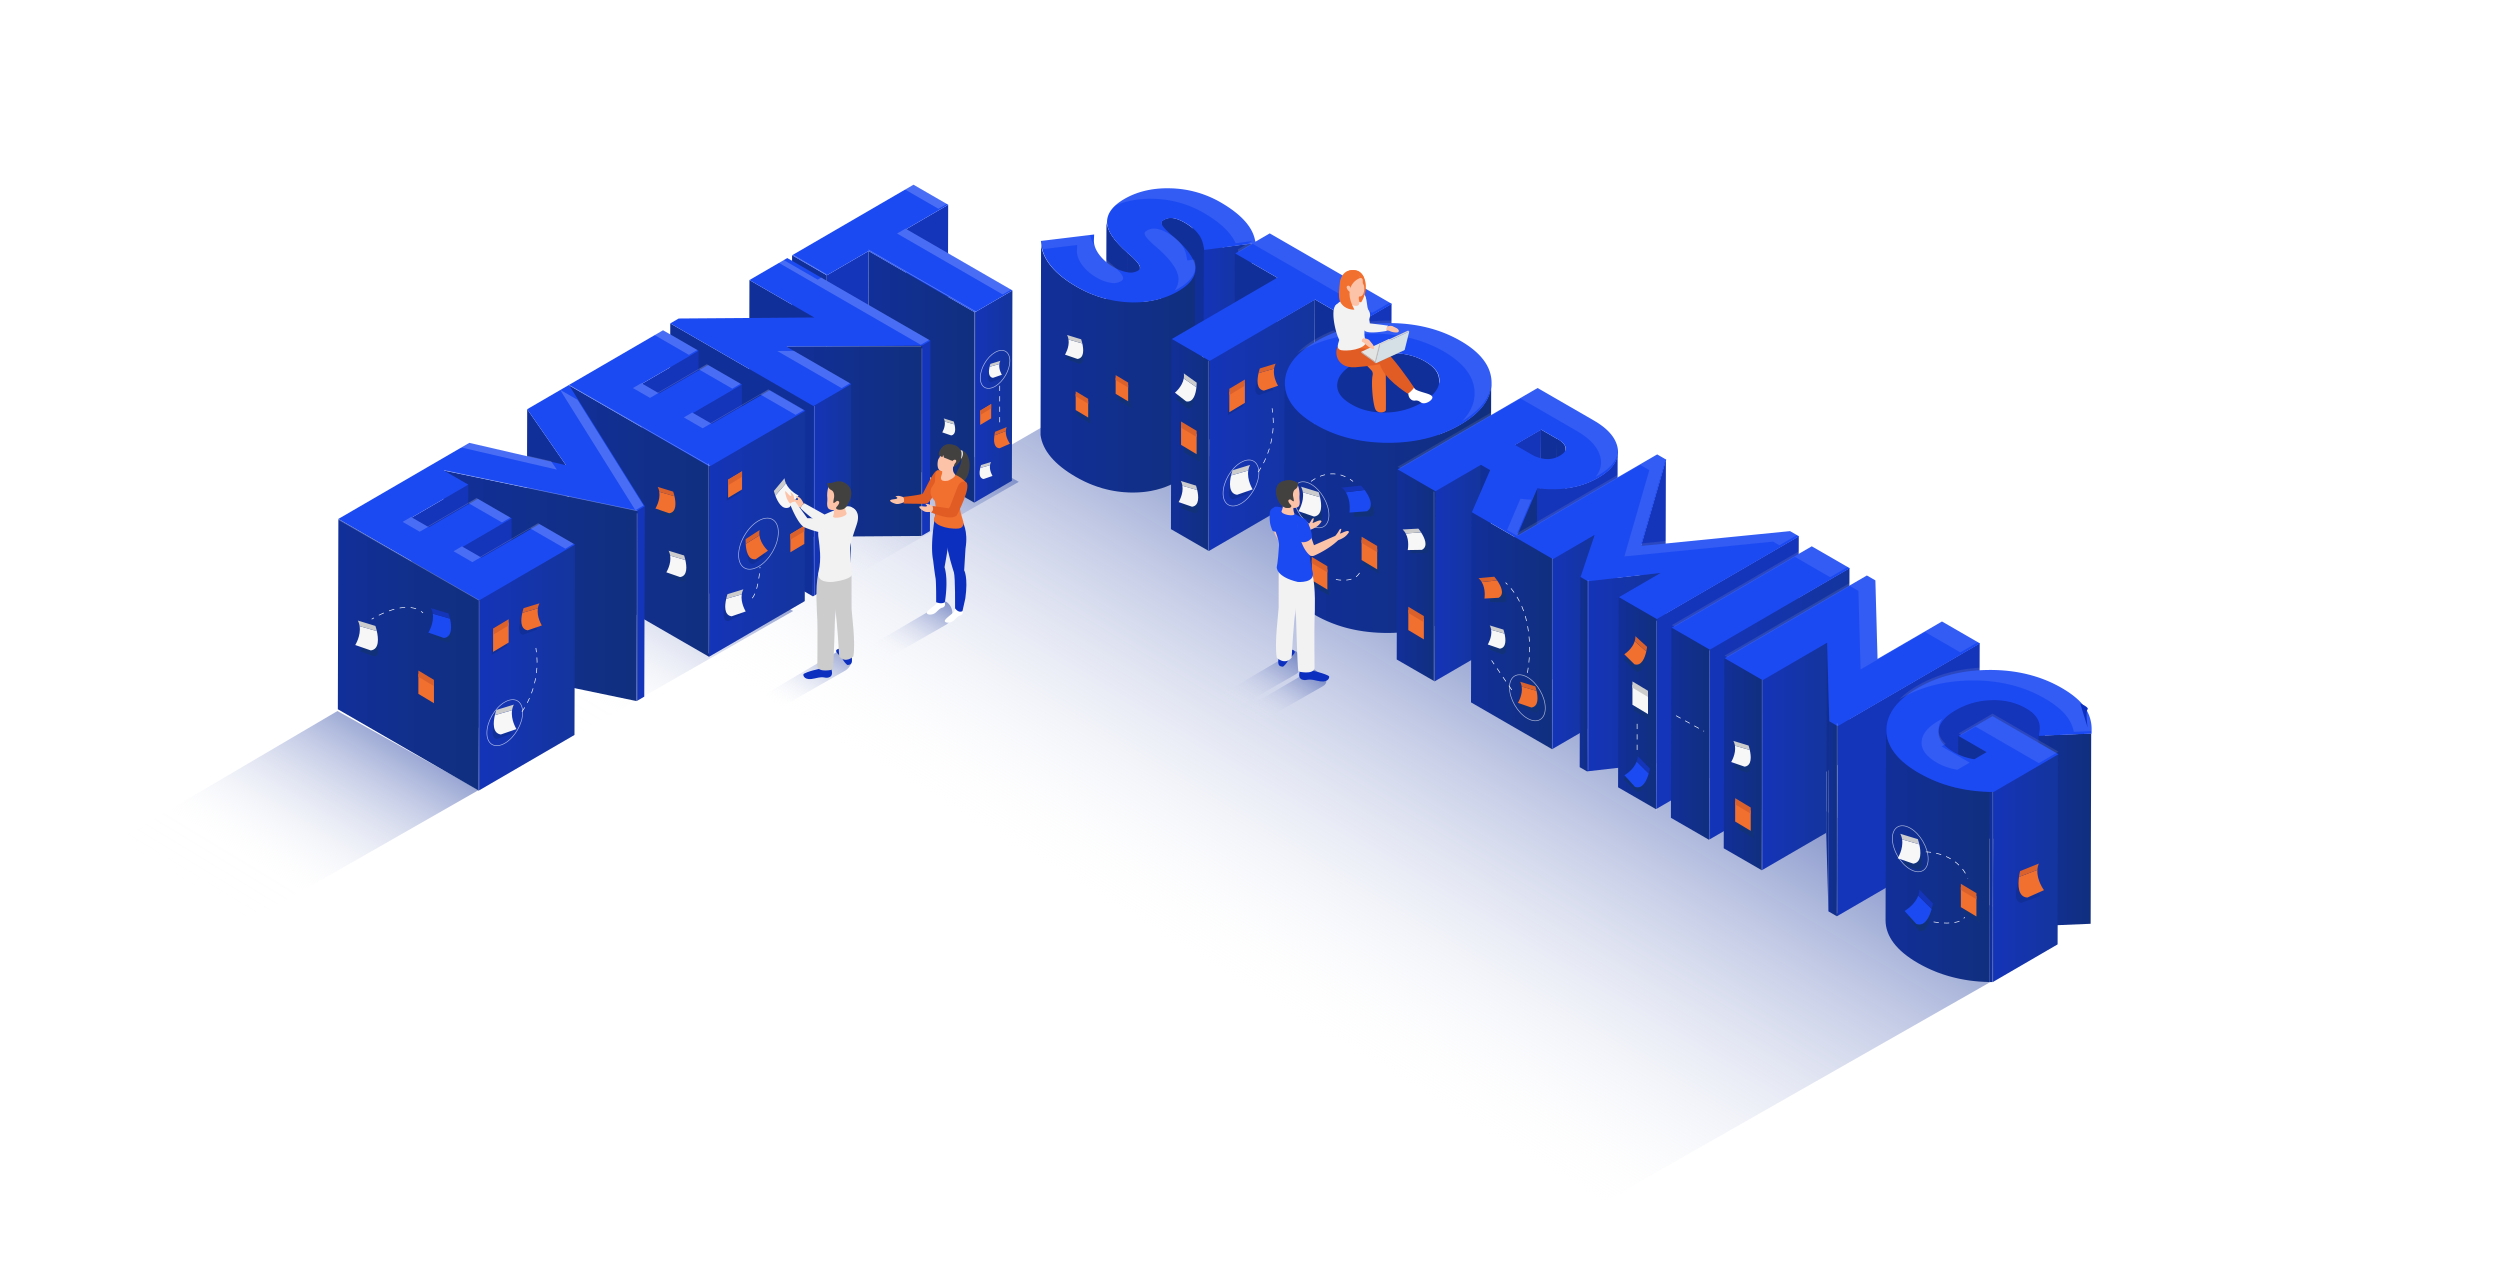 <?xml version="1.0" encoding="UTF-8"?> <svg xmlns="http://www.w3.org/2000/svg" xmlns:xlink="http://www.w3.org/1999/xlink" viewBox="0 0 1916 986"><defs><style>.cls-1,.cls-3{mask:url(#mask);}.cls-1{filter:url(#luminosity-noclip-3);}.cls-2,.cls-4,.cls-76{mix-blend-mode:multiply;}.cls-2{fill:url(#linear-gradient);}.cls-4{fill:url(#linear-gradient-2);}.cls-5{fill:#112f99;}.cls-57,.cls-6,.cls-63,.cls-64,.cls-65{fill:none;}.cls-7{isolation:isolate;}.cls-8{fill:url(#Gradient_bez_nazwy_24);}.cls-9{fill:url(#Gradient_bez_nazwy_15);}.cls-10,.cls-11,.cls-12,.cls-13{opacity:0.5;}.cls-10{fill:url(#Gradient_bez_nazwy_23);}.cls-11{fill:url(#Gradient_bez_nazwy_22);}.cls-12{fill:url(#Gradient_bez_nazwy_22-2);}.cls-13{fill:url(#Gradient_bez_nazwy_22-3);}.cls-14{fill:url(#Gradient_bez_nazwy_15-2);}.cls-15{fill:url(#Gradient_bez_nazwy_15-3);}.cls-16{fill:#f2f2f2;}.cls-17{clip-path:url(#clip-path);}.cls-18{clip-path:url(#clip-path-2);}.cls-19{fill:url(#Gradient_bez_nazwy_20);}.cls-20{fill:url(#Gradient_bez_nazwy_16);}.cls-21{fill:#1434b9;}.cls-22{fill:url(#Gradient_bez_nazwy_20-2);}.cls-23{fill:url(#Gradient_bez_nazwy_16-2);}.cls-24{fill:url(#Gradient_bez_nazwy_16-3);}.cls-25{clip-path:url(#clip-path-3);}.cls-26{fill:url(#Gradient_bez_nazwy_20-3);}.cls-27{fill:url(#Gradient_bez_nazwy_16-4);}.cls-28{fill:url(#Gradient_bez_nazwy_16-5);}.cls-29{fill:url(#Gradient_bez_nazwy_20-4);}.cls-30{fill:url(#Gradient_bez_nazwy_16-6);}.cls-31{fill:url(#Gradient_bez_nazwy_20-5);}.cls-32{fill:url(#Gradient_bez_nazwy_16-7);}.cls-33{fill:url(#Gradient_bez_nazwy_20-6);}.cls-34{fill:url(#Gradient_bez_nazwy_16-8);}.cls-35{fill:url(#Gradient_bez_nazwy_20-7);}.cls-36{fill:url(#Gradient_bez_nazwy_16-9);}.cls-37{fill:url(#Gradient_bez_nazwy_16-10);}.cls-38{fill:url(#Gradient_bez_nazwy_16-11);}.cls-39{clip-path:url(#clip-path-4);}.cls-40{fill:#8f8f8f;}.cls-41{fill:url(#Gradient_bez_nazwy_16-12);}.cls-42{fill:url(#Gradient_bez_nazwy_16-13);}.cls-43{fill:url(#Gradient_bez_nazwy_20-8);}.cls-44{fill:#1c4af2;}.cls-45{opacity:0.1;}.cls-46{fill:#fff;}.cls-47{fill:url(#Gradient_bez_nazwy_20-9);}.cls-48{fill:url(#Gradient_bez_nazwy_16-14);}.cls-49{fill:url(#Gradient_bez_nazwy_16-15);}.cls-50{fill:url(#Gradient_bez_nazwy_20-10);}.cls-51{fill:url(#Gradient_bez_nazwy_16-16);}.cls-52{fill:url(#Gradient_bez_nazwy_20-11);}.cls-53{fill:url(#Gradient_bez_nazwy_16-17);}.cls-54{fill:url(#Gradient_bez_nazwy_16-18);}.cls-55{fill:url(#Gradient_bez_nazwy_20-12);}.cls-56{opacity:0.2;}.cls-57,.cls-63,.cls-64,.cls-65{stroke:#fff;stroke-miterlimit:10;stroke-width:0.5px;}.cls-57,.cls-76{opacity:0.3;}.cls-58{fill:#11327a;}.cls-59{fill:#f1702f;}.cls-60{fill:#db612c;}.cls-61{fill:#f7f7f7;}.cls-62{fill:#ccc;}.cls-64{stroke-dasharray:4.243 4.243;}.cls-65{stroke-dasharray:4;}.cls-66{opacity:0.66;}.cls-67{mask:url(#mask-3);}.cls-68{fill:url(#linear-gradient-3);}.cls-69{fill:#0c2fc0;}.cls-70{fill:#fdc3a8;}.cls-71{fill:#434140;}.cls-72{fill:#e15c24;}.cls-73{fill:#eff3fc;}.cls-74{clip-path:url(#clip-path-5);}.cls-75{fill:#b8387b;}.cls-76{fill:#123f5d;}.cls-77{fill:#b4b9bc;}.cls-78{fill:#7d8183;}.cls-79{fill:#e3e5e5;}.cls-80{fill:#bdbbbb;}.cls-81{fill:#d2d0d0;}.cls-82{fill:#d5dfe6;}.cls-83{filter:url(#luminosity-noclip);}</style><filter id="luminosity-noclip" x="988.087" y="-8685" width="4.697" height="32766" color-interpolation-filters="sRGB"><feFlood flood-color="#fff" result="bg"></feFlood><feBlend in="SourceGraphic" in2="bg"></feBlend></filter><mask id="mask" x="988.087" y="-8685" width="4.697" height="32766" maskUnits="userSpaceOnUse"><g class="cls-83"></g></mask><linearGradient id="linear-gradient" x1="991.455" y1="389.377" x2="989.235" y2="477.471" gradientUnits="userSpaceOnUse"><stop offset="0" stop-color="#b3b3b3"></stop><stop offset="0.231" stop-color="#7d7d7d"></stop><stop offset="0.489" stop-color="#484848"></stop><stop offset="0.712" stop-color="#212121"></stop><stop offset="0.89" stop-color="#090909"></stop><stop offset="1"></stop></linearGradient><linearGradient id="linear-gradient-2" x1="991.277" y1="396.437" x2="989.593" y2="463.257" gradientUnits="userSpaceOnUse"><stop offset="0" stop-color="#fff"></stop><stop offset="0.995" stop-color="#333"></stop></linearGradient><linearGradient id="Gradient_bez_nazwy_24" x1="932.231" y1="746.724" x2="1186.136" y2="327.911" gradientUnits="userSpaceOnUse"><stop offset="0" stop-color="#fff" stop-opacity="0"></stop><stop offset="0.023" stop-color="#f6f7fb" stop-opacity="0.037"></stop><stop offset="1" stop-color="#112f99"></stop></linearGradient><linearGradient id="Gradient_bez_nazwy_15" x1="154.817" y1="708.894" x2="297.191" y2="474.051" gradientUnits="userSpaceOnUse"><stop offset="0" stop-color="#fff" stop-opacity="0"></stop><stop offset="0.229" stop-color="#f6f7fb" stop-opacity="0.037"></stop><stop offset="1" stop-color="#112f99"></stop></linearGradient><linearGradient id="Gradient_bez_nazwy_23" x1="599.617" y1="543.086" x2="646.491" y2="465.768" gradientUnits="userSpaceOnUse"><stop offset="0" stop-color="#fff" stop-opacity="0"></stop><stop offset="0.013" stop-color="#f6f7fb" stop-opacity="0.037"></stop><stop offset="0.726" stop-color="#1a379d" stop-opacity="0.971"></stop><stop offset="1" stop-color="#112f99"></stop></linearGradient><linearGradient id="Gradient_bez_nazwy_22" x1="676.617" y1="508.086" x2="723.491" y2="430.768" gradientUnits="userSpaceOnUse"><stop offset="0" stop-color="#fff" stop-opacity="0"></stop><stop offset="0.087" stop-color="#f6f7fb" stop-opacity="0.037"></stop><stop offset="0.726" stop-color="#1a379d" stop-opacity="0.971"></stop><stop offset="1" stop-color="#112f99"></stop></linearGradient><linearGradient id="Gradient_bez_nazwy_22-2" x1="944.617" y1="546.086" x2="991.491" y2="468.768" xlink:href="#Gradient_bez_nazwy_22"></linearGradient><linearGradient id="Gradient_bez_nazwy_22-3" x1="964.64" y1="556.349" x2="1006.98" y2="486.51" xlink:href="#Gradient_bez_nazwy_22"></linearGradient><linearGradient id="Gradient_bez_nazwy_15-2" x1="395.779" y1="571.713" x2="538.153" y2="336.87" xlink:href="#Gradient_bez_nazwy_15"></linearGradient><linearGradient id="Gradient_bez_nazwy_15-3" x1="568.747" y1="472.704" x2="711.12" y2="237.861" xlink:href="#Gradient_bez_nazwy_15"></linearGradient><clipPath id="clip-path"><path class="cls-5" d="M847.745,315.852l.413-145.859q-0.0.113.001.227c.09,6.495,5.196,14.15,15.679,23.472l-.414,145.859c-10.483-9.322-15.589-16.977-15.679-23.472Q847.745,315.965,847.745,315.852Z"></path></clipPath><clipPath id="clip-path-2"><path class="cls-5" d="M873.492,205.078l-.414,145.859a3.36,3.36,0,0,0-.244-1.194c-.578-1.517-2.675-4.516-9.41-10.193l.414-145.859c6.735,5.677,8.832,8.676,9.41,10.193A3.36,3.36,0,0,1,873.492,205.078Z"></path></clipPath><linearGradient id="Gradient_bez_nazwy_20" x1="922.261" y1="261.931" x2="959.382" y2="261.931" gradientUnits="userSpaceOnUse"><stop offset="0" stop-color="#1434b9"></stop><stop offset="1" stop-color="#14349d"></stop></linearGradient><linearGradient id="Gradient_bez_nazwy_16" x1="797.452" y1="282.505" x2="915.913" y2="282.505" gradientUnits="userSpaceOnUse"><stop offset="0" stop-color="#112f99"></stop><stop offset="1" stop-color="#112f7e"></stop></linearGradient><linearGradient id="Gradient_bez_nazwy_20-2" x1="926.444" y1="325.878" x2="1007.699" y2="325.878" xlink:href="#Gradient_bez_nazwy_20"></linearGradient><linearGradient id="Gradient_bez_nazwy_16-2" x1="897.404" y1="340.984" x2="926.857" y2="340.984" xlink:href="#Gradient_bez_nazwy_16"></linearGradient><linearGradient id="Gradient_bez_nazwy_16-3" x1="984.067" y1="389.131" x2="1142.843" y2="389.131" xlink:href="#Gradient_bez_nazwy_16"></linearGradient><clipPath id="clip-path-3"><path class="cls-5" d="M1199.671,343.691l-.414,145.859a4.111,4.111,0,0,0-.036-.552c-.309-2.317-2.387-4.56-6.339-6.842l.414-145.859c3.953,2.282,6.03,4.525,6.339,6.842A4.111,4.111,0,0,1,1199.671,343.691Z"></path></clipPath><linearGradient id="Gradient_bez_nazwy_20-3" x1="1099.482" y1="439.149" x2="1134.733" y2="439.149" xlink:href="#Gradient_bez_nazwy_20"></linearGradient><linearGradient id="Gradient_bez_nazwy_16-4" x1="1070.442" y1="440.888" x2="1099.896" y2="440.888" xlink:href="#Gradient_bez_nazwy_16"></linearGradient><linearGradient id="Gradient_bez_nazwy_16-5" x1="1127.373" y1="474.109" x2="1189.934" y2="474.109" xlink:href="#Gradient_bez_nazwy_16"></linearGradient><linearGradient id="Gradient_bez_nazwy_20-4" x1="1189.521" y1="491.97" x2="1221.888" y2="491.97" xlink:href="#Gradient_bez_nazwy_20"></linearGradient><linearGradient id="Gradient_bez_nazwy_16-6" x1="1210.664" y1="516.638" x2="1216.675" y2="516.638" xlink:href="#Gradient_bez_nazwy_16"></linearGradient><linearGradient id="Gradient_bez_nazwy_20-5" x1="1216.262" y1="515.068" x2="1272.459" y2="515.068" xlink:href="#Gradient_bez_nazwy_20"></linearGradient><linearGradient id="Gradient_bez_nazwy_16-7" x1="1240.092" y1="538.835" x2="1269.545" y2="538.835" xlink:href="#Gradient_bez_nazwy_16"></linearGradient><linearGradient id="Gradient_bez_nazwy_20-6" x1="1309.756" y1="539.503" x2="1417.442" y2="539.503" xlink:href="#Gradient_bez_nazwy_20"></linearGradient><linearGradient id="Gradient_bez_nazwy_16-8" x1="1280.571" y1="562.248" x2="1310.17" y2="562.248" xlink:href="#Gradient_bez_nazwy_16"></linearGradient><linearGradient id="Gradient_bez_nazwy_20-7" x1="1350.236" y1="579.694" x2="1400.037" y2="579.694" xlink:href="#Gradient_bez_nazwy_20"></linearGradient><linearGradient id="Gradient_bez_nazwy_16-9" x1="1321.059" y1="585.621" x2="1350.649" y2="585.621" xlink:href="#Gradient_bez_nazwy_16"></linearGradient><linearGradient id="Gradient_bez_nazwy_16-10" x1="1399.623" y1="595.447" x2="1401.712" y2="595.447" xlink:href="#Gradient_bez_nazwy_16"></linearGradient><linearGradient id="Gradient_bez_nazwy_16-11" x1="1401.298" y1="627.425" x2="1408.208" y2="627.425" xlink:href="#Gradient_bez_nazwy_16"></linearGradient><clipPath id="clip-path-4"><path class="cls-6" d="M1602.723,558.746l-.414,145.859q-0.0.098-.001.197l.414-145.859Q1602.723,558.844,1602.723,558.746Z"></path></clipPath><linearGradient id="Gradient_bez_nazwy_16-12" x1="1561.942" y1="635.905" x2="1602.687" y2="635.905" xlink:href="#Gradient_bez_nazwy_16"></linearGradient><linearGradient id="Gradient_bez_nazwy_16-13" x1="1445.094" y1="656.106" x2="1525.058" y2="656.106" xlink:href="#Gradient_bez_nazwy_16"></linearGradient><linearGradient id="Gradient_bez_nazwy_20-8" x1="1527.21" y1="665.289" x2="1577.359" y2="665.289" xlink:href="#Gradient_bez_nazwy_20"></linearGradient><linearGradient id="Gradient_bez_nazwy_20-9" x1="746.646" y1="303.916" x2="775.911" y2="303.916" xlink:href="#Gradient_bez_nazwy_20"></linearGradient><linearGradient id="Gradient_bez_nazwy_16-14" x1="665.267" y1="288.807" x2="747.059" y2="288.807" xlink:href="#Gradient_bez_nazwy_16"></linearGradient><linearGradient id="Gradient_bez_nazwy_16-15" x1="602.292" y1="338.206" x2="706.65" y2="338.206" xlink:href="#Gradient_bez_nazwy_16"></linearGradient><linearGradient id="Gradient_bez_nazwy_20-10" x1="623.022" y1="375.719" x2="652.423" y2="375.719" xlink:href="#Gradient_bez_nazwy_20"></linearGradient><linearGradient id="Gradient_bez_nazwy_16-16" x1="435.851" y1="399.381" x2="543.797" y2="399.381" xlink:href="#Gradient_bez_nazwy_16"></linearGradient><linearGradient id="Gradient_bez_nazwy_20-11" x1="543.383" y1="409.1" x2="617.178" y2="409.1" xlink:href="#Gradient_bez_nazwy_20"></linearGradient><linearGradient id="Gradient_bez_nazwy_16-17" x1="339.709" y1="448.955" x2="488.305" y2="448.955" xlink:href="#Gradient_bez_nazwy_16"></linearGradient><linearGradient id="Gradient_bez_nazwy_16-18" x1="258.918" y1="501.812" x2="367.313" y2="501.812" xlink:href="#Gradient_bez_nazwy_16"></linearGradient><linearGradient id="Gradient_bez_nazwy_20-12" x1="366.899" y1="511.662" x2="440.694" y2="511.662" xlink:href="#Gradient_bez_nazwy_20"></linearGradient><filter id="luminosity-noclip-3" x="988.087" y="396.475" width="4.697" height="66.743" color-interpolation-filters="sRGB"><feFlood flood-color="#fff" result="bg"></feFlood><feBlend in="SourceGraphic" in2="bg"></feBlend></filter><mask id="mask-3" x="988.087" y="396.475" width="4.697" height="66.743" maskUnits="userSpaceOnUse"><g class="cls-1"><rect class="cls-2" x="988.087" y="396.475" width="4.697" height="66.743"></rect></g></mask><linearGradient id="linear-gradient-3" x1="991.277" y1="396.437" x2="989.593" y2="463.257" gradientUnits="userSpaceOnUse"><stop offset="0" stop-color="#01dff9"></stop><stop offset="0.995" stop-color="#00e7ff"></stop></linearGradient><clipPath id="clip-path-5"><path class="cls-6" d="M435.138,412.972c.003-.884.01-1.77.01-2.655h0Q435.143,411.644,435.138,412.972Z"></path></clipPath></defs><g class="cls-7"><g id="Warstwa_6" data-name="Warstwa 6"><polygon class="cls-8" points="843.134 301.575 425.344 543.33 1158.421 961.595 1576.466 723.564 843.134 301.575"></polygon><polygon class="cls-9" points="258.623 544.923 19.765 685.283 127.772 742.105 366.885 605.469 258.623 544.923"></polygon><path class="cls-10" d="M647.808,495.923,567.765,542.958,582.959,551l64.603-36.916a10.542,10.542,0,0,0,.246-18.162Z"></path><path class="cls-11" d="M724.808,460.923,644.765,507.958,659.959,516l64.603-36.916a10.542,10.542,0,0,0,.246-18.162Z"></path><path class="cls-12" d="M992.808,498.923,912.765,545.958,927.959,554l64.603-36.916a10.542,10.542,0,0,0,.246-18.162Z"></path><path class="cls-13" d="M1005.808,512.923,933.765,554.958,948.959,563l64.603-36.916c6.972-3.984.108-8.99-6.754-13.162l-1,0Z"></path><polygon class="cls-14" points="499.584 407.741 260.727 548.101 368.734 604.924 607.847 468.288 499.584 407.741"></polygon><polygon class="cls-15" points="672.552 308.732 433.694 449.092 541.702 505.915 780.815 369.279 672.552 308.732"></polygon></g><g id="shadow"><path class="cls-5" d="M908.005,170.655c-.557-.322-1.091-.609-1.613-.881-.137-.071-.271-.14-.405-.208-.458-.231-.904-.447-1.335-.642-.054-.024-.111-.053-.165-.077-.386-.172-.763-.332-1.128-.476-.082-.032-.157-.057-.238-.088-.133-.051-.261-.097-.391-.144q-.498-.182-.97-.331c-.117-.037-.236-.077-.351-.111-.06-.018-.123-.04-.183-.057-.18-.051-.344-.084-.518-.128-.216-.055-.435-.114-.642-.159-.045-.01-.095-.025-.139-.035-.283-.059-.553-.104-.82-.144-.044-.007-.091-.017-.134-.024l-.02-.004q-.417-.06-.808-.092c-.06-.005-.116-.005-.175-.009-.08-.005-.157-.009-.235-.013-.103-.005-.209-.014-.309-.017-.158-.004-.308-0-.46.002-.051.001-.104-.001-.155.001-.02.001-.043-0-.063 0q-.356.012-.687.046c-.026.003-.048.008-.073.01-.118.013-.227.032-.339.048-.128.018-.262.032-.385.054-.025.005-.045.013-.069.017a9.465,9.465,0,0,0-1.08.272c-.027.009-.061.013-.088.022-.064.021-.119.046-.182.068-.151.052-.297.106-.438.163-.092.037-.183.074-.271.112-.138.06-.269.121-.397.183-.078.038-.156.074-.23.112-.137.07-.265.138-.391.207-.055.03-.112.06-.165.09-.17.095-.331.188-.482.276q-.051.03-.1.059a5.033,5.033,0,0,0-.521.363c-.034.027-.068.054-.1.081-.04.034-.087.068-.125.102a2.646,2.646,0,0,0-.289.31l-.013.02c-.008.01-.014.021-.022.032a2.091,2.091,0,0,0-.139.206,1.775,1.775,0,0,0-.116.248c-.004.01-.005.02-.009.03-.004.013-.007.026-.011.038a1.711,1.711,0,0,0-.055.193,1.811,1.811,0,0,0-.034.3l-.001.05-.414,145.859a1.745,1.745,0,0,1,.09-.543c.004-.013.006-.026.011-.038a1.858,1.858,0,0,1,.264-.485c.008-.01.013-.021.022-.032a2.856,2.856,0,0,1,.428-.432q.048-.041.099-.081a5.323,5.323,0,0,1,.622-.422c.151-.088.314-.182.483-.277.051-.029.109-.059.162-.088.126-.069.256-.139.393-.209.074-.038.153-.075.23-.112q.192-.093.397-.183c.088-.038.179-.075.271-.112.141-.057.288-.11.438-.163.088-.031.178-.061.269-.09a9.509,9.509,0,0,1,1.08-.272c.146-.028.3-.049.453-.071.113-.016.223-.035.34-.048.264-.028.537-.048.824-.056.05-.001.104 0.0.155-.001q.371-.006.77.015c.078.004.156.007.235.013.322.022.654.054,1.002.104.043.006.091.017.134.024q.464.071.961.179c.206.045.425.104.64.159.231.059.46.114.701.186.115.034.234.074.352.111q.472.149.97.331c.129.047.258.093.39.144.441.169.894.354,1.366.564.054.024.111.052.165.077.431.195.877.411,1.335.642.134.068.269.137.405.208.522.272,1.056.559,1.613.881,8.02,4.63,12.575,10.171,13.912,16.938l.413-145.859C920.58,180.825,916.025,175.285,908.005,170.655Z"></path><polygon class="cls-16" points="922.674 191.44 922.261 337.299 921.503 333.451 921.916 187.593 922.674 191.44"></polygon><rect class="cls-5" x="914" y="174" width="23" height="91"></rect><path class="cls-5" d="M847.745,315.852l.413-145.859q-0.0.113.001.227c.09,6.495,5.196,14.15,15.679,23.472l-.414,145.859c-10.483-9.322-15.589-16.977-15.679-23.472Q847.745,315.965,847.745,315.852Z"></path><g class="cls-17"><path class="cls-5" d="M863.839,193.692l-.414,145.859c-10.483-9.322-15.589-16.977-15.679-23.472q-.001-.114-.001-.227l.414-145.859q-0.0.113.001.227c.09,6.495,5.196,14.15,15.679,23.472"></path></g><path class="cls-5" d="M873.492,205.078l-.414,145.859a3.36,3.36,0,0,0-.244-1.194c-.578-1.517-2.675-4.516-9.41-10.193l.414-145.859c6.735,5.677,8.832,8.676,9.41,10.193A3.36,3.36,0,0,1,873.492,205.078Z"></path><g class="cls-18"><path class="cls-5" d="M873.492,205.078l-.414,145.859a3.36,3.36,0,0,0-.244-1.194c-.578-1.517-2.675-4.516-9.41-10.193l.414-145.859c6.735,5.677,8.832,8.676,9.41,10.193a3.36,3.36,0,0,1,.244,1.194"></path></g><polygon class="cls-19" points="959.382 186.564 958.968 332.422 922.261 337.299 922.674 191.44 959.382 186.564"></polygon><polygon class="cls-5" points="978.659 212.692 978.245 358.55 946.022 339.946 946.435 194.087 978.659 212.692"></polygon><path class="cls-20" d="M915.876,206.698c-.011.175-.02.349-.037.523-.021.209-.053.416-.084.623-.025.17-.048.341-.08.51-.042.219-.096.436-.148.654-.037.151-.068.303-.11.454-.065.234-.145.465-.223.697-.045.133-.083.267-.132.399-.083.223-.181.444-.276.666-.062.145-.116.291-.184.436-.116.249-.249.496-.381.744-.061.114-.113.229-.177.342-.043.076-.094.151-.139.227-.177.304-.36.607-.561.907-.092.137-.195.272-.292.409-.168.237-.335.474-.517.709-.083.108-.176.214-.263.321q-.4.494-.842.981c-.119.131-.24.261-.363.392q-.475.5-.997.992c-.096.09-.184.181-.282.271-.404.371-.824.74-1.267,1.104-.045.037-.095.073-.14.11q-.604.492-1.255.976c-.163.121-.337.241-.504.361-.331.238-.666.475-1.014.71-.201.136-.41.27-.617.405-.337.219-.68.437-1.032.654-.368.226-.733.452-1.117.676-.851.494-1.718.96-2.592,1.413-.243.126-.487.248-.732.37q-1.071.536-2.165,1.031c-.189.086-.376.176-.566.259q-1.344.591-2.721,1.119c-.216.083-.437.16-.654.241q-1.113.413-2.246.786c-.237.078-.474.157-.713.233q-1.788.565-3.626,1.03c-.214.054-.429.106-.644.159-1.24.301-2.495.572-3.769.806-.297.055-.597.103-.896.154-.557.095-1.115.186-1.677.268-.352.051-.705.098-1.058.144q-.827.108-1.662.198c-.38.041-.76.081-1.143.116-.414.038-.831.072-1.248.103-.425.032-.852.062-1.28.087-.419.025-.841.045-1.264.063-.441.019-.882.036-1.326.047q-.58.015-1.164.022-.689.009-1.384.006-.586-.002-1.177-.012c-.694-.012-1.388-.026-2.089-.055-1.034-.043-2.064-.111-3.092-.192-.437-.034-.873-.074-1.308-.115-.374-.035-.749-.069-1.122-.109-.474-.051-.947-.11-1.419-.169-.365-.046-.731-.088-1.095-.139-.415-.057-.828-.124-1.242-.187-.457-.07-.915-.139-1.371-.216-.411-.07-.82-.149-1.229-.225-.453-.084-.907-.167-1.359-.259-.336-.068-.67-.144-1.005-.216-.624-.135-1.247-.274-1.868-.423q-.529-.127-1.055-.261-.908-.23-1.812-.481c-.312-.086-.625-.172-.937-.262q-1.759-.508-3.504-1.092c-.217-.073-.433-.151-.65-.226q-1.634-.563-3.256-1.192c-.149-.058-.3-.112-.449-.171q-1.428-.565-2.845-1.183c-.235-.102-.468-.212-.702-.316q-1.077-.481-2.148-.99c-.314-.15-.627-.303-.94-.457q-1-.491-1.992-1.01c-.286-.149-.572-.295-.857-.447-.928-.496-1.853-1.004-2.772-1.534-16.405-9.471-25.538-20.275-27.153-32.122l-.413,145.859c1.615,11.846,10.748,22.65,27.153,32.122.919.531,1.844,1.039,2.772,1.534.285.152.571.298.856.447q.995.519,1.996,1.011c.311.153.623.305.935.454q1.072.512,2.151.992c.234.104.467.213.701.316q1.417.617,2.845,1.183c.045.018.089.038.133.055.105.041.211.075.316.116q1.621.631,3.256,1.192c.217.075.433.153.65.226q1.745.586,3.504,1.093c.1.029.198.064.298.093.212.06.426.111.638.169q.904.25,1.811.481.528.134,1.057.261c.62.149,1.242.288,1.865.422.229.049.457.108.686.155.107.022.214.039.321.061.451.092.904.174,1.357.258.41.076.82.155,1.232.225.456.078.913.146,1.369.216.323.05.645.107.969.153.091.013.183.022.274.035.365.05.73.093,1.096.139.472.059.944.118,1.418.169.374.04.749.074,1.124.109.325.031.648.068.974.095.111.009.223.012.333.021,1.028.081,2.058.149,3.092.192q.734.031,1.462.049c.21.005.417.003.627.007q.59.01,1.177.012.695.003,1.385-.006.584-.007,1.164-.022c.201-.005.405-.005.605-.011.242-.008.48-.026.721-.036.422-.018.843-.038,1.263-.063.43-.025.858-.055,1.285-.088.415-.031.829-.065,1.24-.103.182-.017.367-.027.548-.045.203-.02.401-.05.603-.072q.832-.09,1.656-.197c.355-.046.709-.093,1.062-.145.561-.082,1.118-.173,1.673-.267.232-.039.468-.07.699-.112.068-.012.133-.03.201-.043,1.273-.234,2.528-.505,3.767-.806.215-.052.43-.104.644-.159q1.837-.465,3.625-1.029c.085-.027.173-.046.258-.073.155-.05.305-.11.459-.161q1.132-.373,2.243-.785c.218-.081.437-.158.654-.241q1.377-.529,2.721-1.12c.19-.084.377-.174.566-.259q1.093-.495,2.164-1.031c.245-.122.489-.244.732-.37.874-.452,1.741-.918,2.592-1.413q.401-.233.789-.468c.114-.069.217-.14.33-.209q.526-.324,1.028-.652c.208-.136.418-.271.62-.407.347-.234.681-.471,1.011-.708.168-.121.342-.241.506-.362q.657-.488,1.264-.983c.042-.034.088-.068.13-.102.444-.366.866-.735,1.27-1.106.024-.022.051-.043.075-.065.072-.066.132-.135.202-.201q.523-.495,1.001-.996.185-.195.363-.39.444-.489.844-.984c.061-.075.133-.149.193-.225.024-.031.044-.063.068-.094.184-.237.352-.476.521-.715.095-.134.198-.268.288-.403.201-.301.385-.605.563-.91.041-.07.09-.14.13-.21l.007-.014c.063-.112.114-.225.174-.337.133-.249.267-.498.384-.75.066-.142.119-.286.181-.428.089-.207.184-.413.262-.621.006-.017.011-.035.017-.052.049-.133.087-.266.132-.4.078-.232.157-.463.223-.696.042-.151.074-.303.11-.454.043-.175.093-.35.128-.526.009-.042.012-.085.02-.128.032-.169.054-.34.08-.51.031-.207.063-.414.084-.623.018-.174.027-.349.037-.523.009-.147.027-.293.031-.44q.005-.176.006-.353l.414-145.859C915.913,206.17,915.893,206.434,915.876,206.698Z"></path><polygon class="cls-5" points="1040.06 248.142 1039.647 394 1007.286 375.317 1007.699 229.458 1040.06 248.142"></polygon><polygon class="cls-21" points="1066.49 232.782 1066.077 378.641 1039.647 394 1040.06 248.142 1066.49 232.782"></polygon><polygon class="cls-22" points="1007.699 229.458 1007.286 375.317 926.444 422.297 926.857 276.438 1007.699 229.458"></polygon><polygon class="cls-23" points="926.857 276.438 926.444 422.297 897.404 405.531 897.817 259.672 926.857 276.438"></polygon><path class="cls-5" d="M1092.01,276.89q-1.45-.837-2.948-1.56c-.331-.16-.675-.292-1.009-.444-.674-.306-1.346-.618-2.036-.89-.015-.006-.03-.014-.046-.02-.887-.349-1.791-.66-2.704-.953-.231-.074-.463-.146-.696-.217-.257-.078-.511-.166-.77-.24-.328-.093-.67-.159-1.002-.246-.582-.152-1.167-.301-1.76-.432-.21-.046-.412-.109-.624-.153-.374-.077-.762-.129-1.141-.198-.469-.086-.938-.173-1.414-.246-.19-.029-.373-.071-.564-.098-.471-.067-.957-.106-1.434-.16-.434-.049-.863-.106-1.303-.145-.133-.012-.26-.033-.393-.044-.565-.047-1.148-.062-1.722-.092-.455-.024-.903-.059-1.364-.072-.088-.003-.172-.012-.26-.014q-1.581-.04-3.211.001-.318.008-.633.018c-.399.013-.784.057-1.18.078-.852.044-1.703.091-2.541.168-.16.015-.327.016-.487.032-.862.086-1.714.192-2.561.312-.143.02-.283.047-.425.068-.581.087-1.161.173-1.735.277-.256.046-.504.113-.76.163-.633.123-1.26.26-1.884.404-.574.132-1.148.268-1.716.417-.619.163-1.233.342-1.845.526-.344.103-.696.186-1.038.296-.25.08-.494.177-.742.261-.407.137-.813.282-1.217.428q-1.007.366-2.001.772c-.391.159-.783.318-1.171.486-.704.306-1.403.633-2.099.97-.33.159-.662.309-.99.475-1.015.514-2.022,1.053-3.019,1.633q-.436.253-.856.507c-.094.057-.177.114-.27.171-.396.243-.779.487-1.155.732-.167.109-.339.217-.502.326-.524.351-1.033.704-1.516,1.059-.032.023-.061.047-.092.071-.45.333-.88.668-1.295,1.004-.143.116-.277.233-.415.349-.296.249-.585.499-.862.75-.07.064-.149.126-.218.19-.066.061-.12.123-.184.183q-.513.484-.98.975c-.077.081-.16.162-.236.243q-.557.602-1.041,1.213c-.024.031-.054.061-.079.092-.083.106-.154.214-.234.321-.159.211-.317.422-.463.635-.103.15-.199.301-.296.451-.134.208-.265.416-.387.626-.039.067-.086.133-.124.2-.057.1-.102.201-.156.302-.09.169-.179.338-.262.507-.086.176-.166.353-.244.53-.075.171-.149.342-.216.514-.029.073-.064.144-.091.217-.041.109-.071.219-.109.329-.057.165-.113.33-.164.496-.056.185-.106.372-.154.559-.043.167-.086.334-.122.502-.014.065-.034.128-.047.193-.012.061-.013.124-.024.186a13.288,13.288,0,0,0-.211,1.631q-.013.205-.019.408-.006.178-.006.355l-.414,145.859q.001-.379.025-.763a13.231,13.231,0,0,1,.211-1.631c.023-.126.044-.253.071-.378.036-.168.08-.336.123-.503.048-.186.097-.372.153-.557.051-.167.107-.333.165-.499.063-.181.128-.362.199-.543.068-.173.142-.345.218-.517.077-.176.157-.352.243-.527.084-.171.172-.341.263-.51.089-.167.181-.333.278-.499.123-.211.254-.42.389-.629.096-.15.192-.3.294-.449.147-.214.306-.427.466-.639.103-.136.202-.273.31-.409.324-.408.67-.813,1.042-1.214.075-.081.157-.16.233-.241q.468-.492.983-.978c.131-.124.264-.248.4-.371.277-.252.566-.502.863-.751.138-.116.272-.233.415-.349.414-.337.844-.672,1.295-1.004.032-.024.06-.047.092-.071.484-.355.993-.708,1.517-1.059.162-.108.333-.216.499-.324.377-.245.761-.49,1.158-.733.37-.227.739-.453,1.126-.678.998-.58,2.006-1.119,3.021-1.634.327-.166.658-.315.987-.474.696-.336,1.394-.664,2.099-.97.389-.169.781-.327,1.173-.487q.994-.405,1.999-.772c.405-.147.81-.291,1.218-.429.589-.198,1.184-.378,1.78-.557.612-.184,1.225-.363,1.845-.526.568-.149,1.141-.285,1.716-.417.625-.143,1.252-.281,1.884-.404.826-.16,1.654-.314,2.494-.44.143-.021.283-.048.426-.068,1.004-.143,2.023-.25,3.048-.344.838-.077,1.689-.124,2.541-.168.605-.031,1.201-.081,1.813-.096,1.178-.029,2.332-.021,3.471.013.461.013.909.049,1.364.072.71.037,1.421.073,2.115.135.44.039.869.096,1.303.145.671.077,1.34.157,1.998.258.476.073.944.16,1.414.246.593.108,1.183.223,1.765.351.594.131,1.178.279,1.76.432.594.155,1.188.308,1.771.485.233.071.465.143.697.217.928.299,1.847.617,2.749.973.691.273,1.365.586,2.041.893.333.151.675.282,1.004.441q1.498.724,2.948,1.56c7.305,4.218,10.874,8.945,10.858,14.428l.414-145.859C1102.884,285.835,1099.315,281.108,1092.01,276.89Z"></path><path class="cls-24" d="M1142.843,293.178c.001.519-.034,1.032-.062,1.546-.021.377-.043.754-.08,1.129-.037.374-.088.746-.14,1.117-.052.372-.106.744-.175,1.114-.07.381-.155.76-.242,1.138-.077.338-.155.676-.246,1.011-.103.381-.223.76-.344,1.138-.106.332-.209.664-.329.994-.133.367-.283.731-.432,1.095-.141.344-.279.688-.434,1.029-.164.361-.346.718-.527,1.076-.17.338-.337.676-.521,1.011-.174.315-.365.626-.552.939-.246.413-.495.826-.764,1.236-.204.311-.422.619-.639.928-.281.4-.568.798-.87,1.194-.345.451-.696.901-1.069,1.347-.074.088-.143.177-.217.265-.494.58-1.016,1.155-1.557,1.726-.13.138-.265.275-.398.412-.499.514-1.016,1.025-1.554,1.531-.076.072-.148.145-.225.216-.2.186-.421.369-.627.554-.549.495-1.105.988-1.692,1.475-.299.248-.617.492-.925.738-.518.414-1.04.827-1.585,1.236-.353.264-.722.525-1.086.787-.535.385-1.077.768-1.637,1.148-.394.267-.798.532-1.204.797q-.851.554-1.735,1.101c-.668.412-1.332.825-2.031,1.231-1.323.769-2.673,1.494-4.036,2.199q-.506.262-1.016.518c-1.369.688-2.751,1.355-4.159,1.979-.035.015-.07.029-.105.044-1.38.61-2.784,1.179-4.2,1.728q-.539.208-1.08.412c-1.452.543-2.917,1.065-4.406,1.545-.616.198-1.242.379-1.864.566-.499.15-.992.309-1.495.453-.644.184-1.299.349-1.951.521-.493.13-.981.27-1.477.393-.711.177-1.431.334-2.149.498-.447.102-.888.213-1.338.309-.854.183-1.719.346-2.584.51-.322.061-.64.131-.964.19-.02.004-.041.006-.061.01-1.364.245-2.744.461-4.133.659-.439.063-.882.117-1.323.175q-1.504.198-3.026.36c-.518.055-1.036.108-1.558.157-.759.07-1.522.132-2.287.189-.564.042-1.127.085-1.695.119-.789.048-1.585.085-2.381.119-.538.023-1.074.05-1.615.066-1.479.046-2.966.074-4.469.072-1.214-.002-2.419-.022-3.618-.054-.635-.017-1.262-.048-1.893-.074-.648-.027-1.298-.048-1.941-.084-.626-.035-1.244-.083-1.865-.126-.641-.045-1.284-.085-1.919-.139-.563-.048-1.12-.108-1.679-.163-.667-.066-1.335-.128-1.997-.204-.562-.064-1.117-.14-1.675-.212-.647-.083-1.296-.164-1.938-.257-.617-.089-1.226-.191-1.838-.29-.596-.096-1.194-.189-1.785-.293-.606-.107-1.205-.227-1.805-.343-.58-.112-1.162-.222-1.737-.342-.872-.183-1.735-.383-2.595-.586-.372-.088-.749-.167-1.119-.259q-1.838-.453-3.643-.965c-.074-.021-.145-.045-.219-.066-1.36-.39-2.701-.813-4.031-1.254-.387-.128-.772-.261-1.156-.393q-1.732-.598-3.429-1.253c-.264-.102-.533-.198-.796-.302-.622-.247-1.235-.509-1.85-.767-.463-.195-.931-.382-1.39-.584-.639-.28-1.267-.577-1.898-.871-.424-.197-.853-.386-1.274-.589-.693-.335-1.375-.687-2.058-1.038-.348-.179-.702-.348-1.047-.531q-1.534-.812-3.034-1.676a74.056,74.056,0,0,1-10.396-7.147,45.926,45.926,0,0,1-7.457-7.728q-.747-1.001-1.403-2.019a27.528,27.528,0,0,1-4.609-15.065l-.414,145.859c.023,12.075,8.054,22.83,23.865,31.959q1.5.866,3.034,1.676c.345.183.699.352,1.047.531.683.35,1.364.703,2.058,1.038.42.203.85.392,1.274.589.631.293,1.259.59,1.898.871.458.201.925.389,1.388.583.616.259,1.23.522,1.853.769.075.03.148.063.223.093.188.074.382.136.57.208q1.698.656,3.431,1.253c.385.133.769.265,1.156.393,1.33.441,2.671.864,4.031,1.254.06.017.118.038.178.055l.041.011q1.804.513,3.643.965c.369.091.745.171,1.117.258.862.203,1.725.403,2.598.587.114.024.226.053.34.077.462.096.932.176,1.397.266.601.116,1.2.236,1.805.343.591.105,1.189.197,1.785.293.612.099,1.221.2,1.838.29.131.019.259.043.39.061.512.072,1.032.13,1.547.196.558.072,1.114.148,1.677.212.661.076,1.329.138,1.996.204.56.055,1.117.115,1.68.163.099.008.196.02.295.029.537.044,1.083.072,1.624.11.621.043,1.239.092,1.865.126.643.036,1.293.057,1.941.084.631.026,1.258.057,1.893.074.093.002.183.008.276.011q1.66.042,3.342.044c1.503.003,2.99-.026,4.469-.072.141-.004.285-.002.425-.007.4-.014.792-.042,1.19-.059.797-.034,1.592-.071,2.381-.119.568-.035,1.131-.077,1.695-.119.766-.057,1.529-.118,2.287-.189.259-.024.523-.039.781-.065.261-.026.516-.065.777-.092q1.525-.161,3.031-.361c.439-.058.879-.111,1.315-.173,1.39-.198,2.771-.414,4.136-.66.018-.003.036-.005.054-.009l.007-.001c.329-.059.652-.131.98-.193.859-.163,1.719-.325,2.567-.506.462-.099.916-.213,1.375-.318.705-.161,1.414-.315,2.112-.489.502-.125.995-.266,1.493-.398.646-.171,1.296-.334,1.935-.517.503-.143.996-.302,1.495-.453.609-.183,1.223-.359,1.826-.553l.038-.013c1.489-.479,2.954-1.001,4.406-1.545q.542-.203,1.08-.412c1.416-.549,2.82-1.118,4.2-1.728.035-.015.07-.029.105-.044,1.408-.624,2.789-1.292,4.158-1.979q.51-.256,1.016-.518c1.363-.705,2.713-1.43,4.036-2.199q.693-.403,1.366-.809c.23-.139.439-.282.665-.422q.885-.546,1.735-1.1c.407-.265.811-.53,1.205-.797.56-.38,1.102-.763,1.637-1.148.364-.262.732-.522,1.085-.786.547-.409,1.07-.824,1.59-1.239.307-.245.624-.488.921-.735.586-.487,1.141-.98,1.69-1.474.177-.16.373-.316.546-.476.029-.027.055-.054.084-.081.076-.071.147-.142.222-.213.54-.508,1.057-1.019,1.557-1.534.133-.137.267-.273.397-.411.541-.571,1.064-1.146,1.558-1.726.075-.088.144-.177.217-.265.262-.313.525-.626.773-.941.105-.134.193-.271.296-.406.303-.396.59-.795.871-1.194.217-.308.434-.616.638-.927.27-.41.519-.824.766-1.239.13-.219.28-.434.404-.654.053-.093.094-.188.146-.282.185-.336.353-.676.523-1.015.18-.357.361-.713.525-1.072.155-.341.293-.686.434-1.03.105-.257.227-.51.324-.768.04-.108.069-.219.108-.327.119-.33.223-.662.329-.994.12-.378.24-.756.343-1.136.091-.336.169-.675.247-1.014.056-.244.128-.485.178-.73.027-.134.039-.271.063-.406.068-.369.122-.741.174-1.113.052-.372.103-.744.14-1.118.037-.375.059-.751.08-1.129.013-.24.044-.477.051-.718q.012-.413.011-.829v-0Z"></path><polygon class="cls-5" points="1193.295 336.296 1192.882 482.155 1180.597 475.062 1181.01 329.204 1193.295 336.296"></polygon><polygon class="cls-21" points="1181.01 329.204 1180.597 475.062 1160.485 486.75 1160.898 340.891 1181.01 329.204"></polygon><path class="cls-5" d="M1199.671,343.691l-.414,145.859a4.111,4.111,0,0,0-.036-.552c-.309-2.317-2.387-4.56-6.339-6.842l.414-145.859c3.953,2.282,6.03,4.525,6.339,6.842A4.111,4.111,0,0,1,1199.671,343.691Z"></path><g class="cls-25"><path class="cls-5" d="M1199.671,343.691l-.414,145.859a4.111,4.111,0,0,0-.036-.552c-.309-2.317-2.387-4.56-6.339-6.842l.414-145.859c3.953,2.282,6.03,4.525,6.339,6.842a4.111,4.111,0,0,1,.036.552"></path></g><polygon class="cls-5" points="1141.77 360.16 1141.356 506.019 1134.319 501.956 1134.733 356.097 1141.77 360.16"></polygon><path class="cls-21" d="M1239.737,347.233c-.013.209-.024.419-.045.628-.024.237-.06.473-.095.708-.031.206-.058.412-.097.616-.047.248-.107.494-.166.74-.044.183-.083.368-.134.55-.071.257-.158.512-.243.767-.057.17-.107.342-.169.511-.09.243-.196.484-.298.725-.078.185-.149.372-.235.556-.114.247-.247.492-.374.737-.091.175-.174.352-.272.527-.079.142-.173.281-.256.422-.178.299-.356.598-.553.894-.114.172-.242.341-.363.512-.186.262-.37.524-.572.784-.105.136-.221.27-.331.406q-.453.56-.955,1.113c-.137.151-.274.301-.416.451q-.572.603-1.202,1.196c-.09.085-.173.172-.266.257q-.697.642-1.462,1.273c-.101.083-.211.165-.314.247-.417.337-.845.672-1.291,1.004-.196.146-.403.289-.605.434-.372.267-.748.534-1.14.798-.236.159-.48.317-.723.475-.382.249-.771.496-1.17.742-.422.26-.842.52-1.284.777q-1.423.827-2.893,1.577c-.316.161-.643.303-.961.458-.671.328-1.339.659-2.024.963-.402.178-.817.335-1.224.505-.615.257-1.226.523-1.852.761-.449.171-.911.32-1.366.481-.598.212-1.19.433-1.797.629-.141.045-.286.082-.428.126q-1.69.531-3.427.973c-.402.103-.81.197-1.217.293q-1.419.335-2.867.613c-.51.098-1.017.202-1.532.289q-.377.064-.756.124c-1.018.161-2.042.308-3.079.427-.65.074-1.301.133-1.951.192q-.703.064-1.405.116-.649.048-1.299.086-.703.041-1.407.071-.678.029-1.355.047-.582.015-1.164.022-.715.009-1.43.005c-.386-.002-.771-.005-1.157-.012-.492-.009-.983-.024-1.474-.042-.356-.013-.712-.025-1.068-.042-.514-.025-1.028-.058-1.541-.093-.335-.022-.67-.042-1.006-.068-.568-.045-1.135-.1-1.701-.156-.279-.028-.558-.051-.837-.081q-1.267-.139-2.53-.313l-.413,145.859q1.263.177,2.53.313c.279.03.558.053.837.081.473.047.945.098,1.418.137.094.008.189.012.283.019.334.026.669.046,1.003.068.515.035,1.031.068,1.547.093.353.017.707.029,1.06.042.309.011.619.029.928.037.184.005.368.002.552.006.385.007.77.01,1.154.012q.717.004,1.435-.005.578-.007,1.157-.022c.225-.006.45-.005.675-.013.228-.008.456-.025.684-.034q.703-.03,1.405-.071.649-.038,1.299-.087.703-.052,1.405-.116c.226-.021.453-.034.679-.056q.636-.063,1.272-.136c1.037-.119,2.061-.267,3.079-.427q.379-.06.757-.124c.255-.043.513-.08.767-.125.259-.047.507-.114.764-.163q1.448-.278,2.868-.613c.407-.096.814-.19,1.217-.293q1.734-.444,3.425-.972c.118-.037.24-.064.358-.101.024-.008.048-.018.072-.025.605-.195,1.196-.415,1.791-.627.456-.162.92-.311,1.371-.483.623-.237,1.23-.501,1.842-.757.41-.172.829-.329,1.234-.509.674-.299,1.332-.626,1.993-.948.329-.161.667-.307.993-.473q1.47-.75,2.893-1.576.454-.264.895-.53c.135-.082.257-.166.391-.248q.597-.367,1.167-.739c.244-.159.489-.317.726-.477.391-.263.766-.529,1.137-.796.202-.145.41-.289.606-.435.446-.332.874-.667,1.291-1.004.103-.083.213-.164.314-.247q.765-.631,1.461-1.273c.02-.019.043-.037.063-.055.073-.067.133-.136.204-.203q.63-.593,1.201-1.195c.142-.149.279-.3.416-.45q.502-.552.954-1.112c.074-.091.161-.18.233-.272.035-.044.063-.09.098-.134.202-.261.387-.524.574-.787.12-.17.248-.338.361-.509.198-.297.377-.597.555-.896.075-.125.161-.249.232-.375.008-.015.015-.03.023-.045.098-.175.181-.351.272-.527.127-.245.259-.49.374-.737.086-.184.156-.371.235-.556.09-.213.189-.425.27-.64.01-.028.018-.057.028-.085.063-.17.113-.343.17-.514.084-.254.171-.508.242-.764.051-.183.09-.368.135-.553.046-.192.101-.382.14-.575.011-.054.015-.11.026-.164.039-.205.066-.411.097-.616.035-.236.071-.471.095-.708.021-.208.032-.418.045-.628.01-.167.031-.333.036-.501q.006-.207.006-.414l.414-145.859C1239.779,346.625,1239.756,346.929,1239.737,347.233Z"></path><polygon class="cls-26" points="1134.733 356.097 1134.319 501.956 1099.482 522.201 1099.896 376.342 1134.733 356.097"></polygon><polygon class="cls-27" points="1099.896 376.342 1099.482 522.201 1070.442 505.434 1070.856 359.576 1099.896 376.342"></polygon><polygon class="cls-21" points="1276.745 352.139 1276.331 497.998 1257.217 564.127 1257.63 418.269 1276.745 352.139"></polygon><polygon class="cls-28" points="1177.826 421.335 1177.96 374.033 1162.429 410.508 1162.423 412.442 1161.769 412.065 1160.757 411.48 1127.786 392.444 1127.373 538.303 1160.343 557.339 1161.356 557.923 1189.521 574.184 1189.934 428.326 1177.826 421.335"></polygon><polygon class="cls-29" points="1221.888 409.756 1221.474 555.615 1189.52 574.184 1189.934 428.326 1221.888 409.756"></polygon><polygon class="cls-30" points="1216.675 445.325 1216.262 591.184 1210.664 587.952 1211.077 442.093 1216.675 445.325"></polygon><polygon class="cls-31" points="1272.459 438.953 1272.045 584.812 1216.262 591.184 1216.675 445.325 1272.459 438.953"></polygon><polygon class="cls-21" points="1378.573 410.929 1378.159 556.788 1269.132 620.148 1269.545 474.289 1378.573 410.929"></polygon><polygon class="cls-32" points="1269.545 474.289 1269.132 620.148 1240.092 603.381 1240.505 457.523 1269.545 474.289"></polygon><polygon class="cls-33" points="1417.442 435.404 1417.028 581.263 1309.756 643.603 1310.17 497.744 1417.442 435.404"></polygon><polygon class="cls-34" points="1310.17 497.744 1309.756 643.603 1280.571 626.753 1280.985 480.894 1310.17 497.744"></polygon><polygon class="cls-35" points="1400.037 492.414 1399.623 638.273 1350.236 666.974 1350.649 521.115 1400.037 492.414"></polygon><polygon class="cls-36" points="1350.649 521.115 1350.236 666.974 1321.059 650.128 1321.472 504.269 1350.649 521.115"></polygon><polygon class="cls-37" points="1401.712 552.621 1401.298 698.479 1399.623 638.273 1400.037 492.414 1401.712 552.621"></polygon><polygon class="cls-21" points="1517.228 493.016 1516.815 638.875 1407.795 702.23 1408.208 556.371 1517.228 493.016"></polygon><polygon class="cls-38" points="1408.208 556.371 1407.795 702.23 1401.298 698.479 1401.712 552.621 1408.208 556.371"></polygon><g class="cls-7"><g class="cls-39"><path class="cls-40" d="M1602.723,558.746l-.414,145.859q-0.0.098-.001.197l.414-145.859q.001-.099.001-.197"></path></g></g><polygon class="cls-40" points="1602.722 558.943 1602.308 704.802 1602.273 707.99 1602.686 562.131 1602.722 558.943"></polygon><rect class="cls-21" x="1515.918" y="525.837" width="51.294" height="116.902"></rect><polygon class="cls-41" points="1602.686 562.131 1602.273 707.99 1561.942 709.678 1562.355 563.82 1602.686 562.131"></polygon><polygon class="cls-5" points="1522.29 576.268 1521.876 722.127 1500.346 709.696 1500.759 563.838 1522.29 576.268"></polygon><path class="cls-42" d="M1522.598,606.691c-.606-.021-1.213-.041-1.815-.071-.636-.031-1.268-.073-1.9-.114-.598-.038-1.198-.075-1.792-.122-.641-.05-1.278-.112-1.916-.172-.57-.054-1.142-.104-1.709-.166-.639-.069-1.274-.15-1.909-.229-.56-.069-1.12-.135-1.676-.212-.582-.081-1.159-.173-1.737-.262-.635-.097-1.27-.192-1.901-.3-.571-.097-1.136-.206-1.704-.311-.626-.116-1.252-.23-1.874-.357-.479-.097-.953-.204-1.429-.307-.806-.174-1.61-.353-2.408-.544-.493-.118-.984-.242-1.475-.367q-1.151-.292-2.291-.607c-.595-.164-1.189-.329-1.779-.503-.31-.091-.619-.182-.927-.276q-1.319-.402-2.624-.835c-.135-.045-.272-.087-.407-.132q-1.492-.503-2.963-1.051c-.273-.101-.543-.206-.815-.309-.635-.241-1.267-.491-1.897-.744q-1.016-.408-2.021-.839c-.47-.201-.942-.4-1.409-.607-.689-.305-1.371-.623-2.053-.943-.437-.205-.877-.406-1.311-.618-.744-.362-1.479-.739-2.214-1.118-.362-.187-.727-.366-1.087-.557q-1.633-.867-3.238-1.79c-16.344-9.436-24.696-20.421-24.81-32.645l-.414,145.859c.115,12.224,8.466,23.208,24.81,32.645q1.603.926,3.238,1.79c.36.191.725.37,1.087.557.735.379,1.47.757,2.214,1.118.434.211.874.412,1.311.618.681.32,1.364.638,2.052.943.467.207.938.407,1.409.607q1.006.429,2.021.839c.224.09.443.189.667.277.407.16.82.311,1.229.467.271.103.542.208.814.309q1.473.545,2.963,1.051c.135.045.272.087.407.132q1.304.434,2.624.835c.308.094.618.185.927.276.321.095.64.195.963.287.27.077.546.141.817.216q1.139.315,2.288.606c.492.125.985.249,1.48.368.797.191,1.6.369,2.404.543.333.072.66.156.995.225.144.03.292.054.436.083.621.126,1.248.24,1.874.357.567.105,1.133.214,1.704.311.63.107,1.266.202,1.901.3.45.069.897.149,1.349.213.128.018.259.031.388.049.554.077,1.113.142,1.671.212.638.079,1.275.16,1.917.23.564.061,1.132.111,1.699.165.479.045.954.099,1.435.139.163.013.328.021.491.033.593.047,1.191.083,1.787.121.633.041,1.266.083,1.903.114.603.03,1.209.05,1.815.071.457.016.909.042,1.368.053q.545.014,1.092.023l.414-145.859C1524.233,606.753,1523.417,606.72,1522.598,606.691Z"></path><polygon class="cls-43" points="1577.359 577.908 1576.946 723.767 1527.21 752.67 1527.624 606.811 1577.359 577.908"></polygon><polygon class="cls-5" points="1527.624 606.811 1527.21 752.67 1524.644 752.626 1525.058 606.767 1527.624 606.811"></polygon><path class="cls-44" d="M935.53,155.12c15.057,8.693,23.856,18.156,26.144,28.111l.474,2.027,10.994-6.389,93.625,54.054-26.43,15.36-32.361-18.684-80.842,46.98L898.094,259.813l80.842-46.98L946.712,194.228l12.947-7.524-36.707,4.877-.758-3.848c-1.336-6.767-5.892-12.308-13.912-16.938-9.985-5.765-14.245-3.289-16.538-1.957-1.438.835-1.82,1.711-1.334,3.017.409,1.121,2.193,3.905,9.393,9.938,10.651,9.401,15.962,17.026,16.362,23.384.402,6.622-3.99,12.651-13.047,17.914-10.828,6.292-23.542,9.181-37.795,8.588a86.658,86.658,0,0,1-40.028-11.872c-16.405-9.472-25.538-20.275-27.153-32.122l-.404-3.021,40.814-4.951-.18,4.366c-.132,3.456,1.164,7.088,3.864,10.813a34.381,34.381,0,0,0,10.841,9.555,31.271,31.271,0,0,0,11.89,4.366,11.127,11.127,0,0,0,7.227-1.394c1.059-.616,2.049-1.5,1.332-3.395-.578-1.517-2.675-4.516-9.41-10.193-10.483-9.322-15.589-16.977-15.679-23.472-.083-6.684,4.347-12.682,13.185-17.818,10.185-5.919,22.338-8.676,36.112-8.201A80.357,80.357,0,0,1,935.53,155.12Z"></path><path class="cls-44" d="M1143.12,293.319c.015,12.176-8.024,23.032-23.898,32.258-15.799,9.181-34.432,13.825-55.37,13.79-20.937-.026-39.517-4.643-55.229-13.715-15.811-9.129-23.843-19.884-23.865-31.959-.015-12.07,7.979-22.848,23.771-32.025,15.966-9.278,34.644-14.01,55.535-14.062,20.899-.057,39.516,4.538,55.335,13.671C1135.118,270.352,1143.104,281.134,1143.12,293.319Zm-81.031,22.844a56.185,56.185,0,0,0,27.681-7.59c8.581-4.986,12.946-10.312,13.345-16.27.4-5.844-3.151-10.839-10.828-15.271-7.677-4.432-16.312-6.473-26.4-6.222a57.193,57.193,0,0,0-28.044,7.783c-8.399,4.881-12.651,10.131-13.005,16.063-.362,5.822,3.204,10.808,10.888,15.245,7.685,4.437,16.305,6.486,26.362,6.261"></path><path class="cls-44" d="M1371.888,407.051l6.961,4.019-109.027,63.36L1240.782,457.664l31.954-18.57-55.784,6.372-5.598-3.232,10.81-32.337L1190.211,428.467l-28.165-16.261-1.013-.585-32.97-19.036,13.984-32.284-7.037-4.063-34.837,20.245-29.04-16.766,107.272-62.34,43.222,24.954c10.914,6.301,17.051,13.587,18.25,21.661,1.223,8.298-3.783,15.777-14.891,22.232a64.946,64.946,0,0,1-25.422,8.219,84.424,84.424,0,0,1-21.326-.268l-15.532,36.475L1270.061,348.261l6.961,4.019-19.115,66.13Zm-186.611-55.233a18.116,18.116,0,0,0,10.257-2.599c3.269-1.9,4.663-3.786,4.377-5.941-.309-2.317-2.387-4.56-6.339-6.842l-12.285-7.093L1161.175,341.033l12.285,7.093a25.8,25.8,0,0,0,11.818,3.694"></path><polygon class="cls-44" points="1417.719 435.545 1310.447 497.885 1281.262 481.035 1388.534 418.695 1417.719 435.545"></polygon><polygon class="cls-44" points="1437.273 444.801 1438.941 505.012 1488.328 476.311 1517.505 493.157 1408.485 556.513 1401.989 552.762 1400.314 492.555 1350.926 521.256 1321.749 504.41 1430.777 441.051 1437.273 444.801"></polygon><path class="cls-44" d="M1580.022,527.218c8.21,4.74,14.175,9.735,17.726,14.836a28.787,28.787,0,0,1,5.251,17.03l-.035,3.188-40.331,1.689.516-4.006c.91-6.926-2.446-12.484-10.238-16.982-7.86-4.538-16.503-6.609-26.446-6.345a56.88,56.88,0,0,0-27.733,7.752c-8.467,4.921-12.734,10.241-13.011,16.261-.278,5.941,3.638,11.164,11.978,15.979a45.564,45.564,0,0,0,15.448,5.263l9.42-5.475-21.531-12.431,26.029-15.127,50.571,29.197-49.735,28.903-2.566-.044c-20.203-.339-38.616-5.228-54.74-14.537-16.344-9.436-24.696-20.421-24.81-32.645-.114-12.233,7.833-23.09,23.633-32.271,15.784-9.173,34.318-13.882,55.095-13.992C1545.343,513.349,1564.013,517.975,1580.022,527.218Z"></path><g class="cls-45"><path class="cls-46" d="M1066.77,230.97l-93.63-54.05-10.99,6.39-.48-2.03c-2.28-9.96-11.08-19.42-26.14-28.11A80.355,80.355,0,0,0,897.73,142.39c-13.77-.47-25.92,2.28-36.11,8.2a32.139,32.139,0,0,0-9.96,8.37c9.53-4.8,20.64-6.99,33.07-6.57A80.355,80.355,0,0,1,922.53,163.17c12.59,7.27,20.81,15.07,24.49,23.26l12.64-1.68-11.02,6.41c.01.04.02.08.03.12l.48,2.03,10.99-6.39,91.52,52.83Z"></path><path class="cls-46" d="M851.12,201.88c-1.09-.97-2.13-1.92-3.1-2.86a31.862,31.862,0,0,1-5.78-6.08c-.09-.12-.18-.25-.26-.37l-.02-.02c-4.32-5.29-6.46-9.96-6.52-14.14v-.27L797.74,182.71l.4,3.02a28.741,28.741,0,0,0,1.22,5.21l26.19-3.18-.18,4.37c-.13,3.45,1.17,7.09,3.87,10.81a34.353,34.353,0,0,0,10.84,9.56A31.148,31.148,0,0,0,851.97,216.86a11.089,11.089,0,0,0,7.22-1.39c1.06-.62,2.05-1.5,1.34-3.4C859.95,210.56,857.85,207.56,851.12,201.88Z"></path><path class="cls-46" d="M915.22,198.93l-5.27.7-.76-3.85c-1.33-6.77-5.89-12.31-13.91-16.94-9.98-5.76-14.24-3.29-16.53-1.95-1.44.83-1.82,1.71-1.34,3.01.41,1.12,2.19,3.91,9.39,9.94,10.66,9.4,15.97,17.03,16.37,23.39a14.324,14.324,0,0,1-3.02,9.52c1.01-.5,2-1.04,2.97-1.61,9.06-5.26,13.45-11.29,13.05-17.91A15.399,15.399,0,0,0,915.22,198.93Z"></path><path class="cls-46" d="M1130.12,301.37c.01,7.73-3.22,14.92-9.66,21.51,15.06-9.05,22.68-19.66,22.66-31.51-.01-12.19-8-22.97-23.72-32.05-15.82-9.13-34.44-13.72-55.33-13.67a126.227,126.227,0,0,0-21.54,1.85l-15.19,8.83-5.36-3.1a98.025,98.025,0,0,0-13.45,6.49,65.801,65.801,0,0,0-14.2,10.71c.4-.24.79-.47,1.2-.71,15.97-9.28,34.64-14.01,55.54-14.07,20.89-.05,39.51,4.54,55.33,13.67C1122.12,278.4,1130.11,289.18,1130.12,301.37Z"></path><path class="cls-46" d="M1208.63,330.38c10.91,6.3,17.05,13.59,18.25,21.66.7,4.74-.64,9.22-3.99,13.39.71-.37,1.41-.76,2.1-1.16,11.1-6.45,16.11-13.93,14.89-22.23-1.2-8.07-7.34-15.36-18.25-21.66l-43.22-24.96-107.28,62.34,2.11,1.22,92.17-53.56Z"></path><path class="cls-46" d="M1358.89,415.1l4.85,2.8,15.11-8.78-6.96-4.02-113.98,11.36L1277.02,350.33l-6.96-4.02L1162.71,408.7l10.95-25.73q-4.215-.165-8.42-.75l-10.21,23.98,6,3.47,1.02.58,1.1.64,93.91-54.58,6.96,4.02-19.11,66.13Z"></path><polygon class="cls-46" points="1402.61 442.37 1417.72 433.59 1388.54 416.74 1281.26 479.08 1283.37 480.3 1375.54 426.74 1402.61 442.37"></polygon><polygon class="cls-46" points="1502.4 499.98 1517.51 491.2 1488.33 474.36 1438.94 503.06 1437.27 442.85 1430.78 439.1 1321.75 502.46 1323.86 503.68 1417.78 449.1 1424.27 452.85 1425.94 513.06 1475.33 484.36 1502.4 499.98"></polygon><path class="cls-46" d="M1597.75,540.1c-3.55-5.1-9.52-10.09-17.73-14.83-16.01-9.25-34.68-13.87-55.51-13.76-20.77.11-39.31,4.82-55.09,13.99a64.925,64.925,0,0,0-14.09,10.65c.36-.22.72-.44,1.09-.65,15.78-9.17,34.32-13.88,55.09-13.99,20.83-.11,39.5,4.51,55.51,13.76,8.21,4.74,14.18,9.73,17.73,14.83a28.863,28.863,0,0,1,4.66,10.79l13.55-.57.04-3.19A28.785,28.785,0,0,0,1597.75,540.1Z"></path><path class="cls-46" d="M1491.3,570.14c-3.94-3.54-5.77-7.32-5.58-11.45a14.164,14.164,0,0,1,2.91-7.83c-.98.49-1.94,1.01-2.9,1.57-8.46,4.92-12.73,10.24-13.01,16.26-.28,5.94,3.64,11.16,11.98,15.98a45.673,45.673,0,0,0,15.45,5.26l9.42-5.47-21.53-12.43Z"></path><polygon class="cls-46" points="1548.76 559.42 1527.07 546.9 1501.04 562.03 1503.15 563.25 1514.07 556.9 1562.53 584.88 1577.64 576.1 1569.14 571.19 1548.76 559.42"></polygon></g><polygon class="cls-21" points="726.683 156.936 726.27 302.794 694.119 321.478 694.532 175.62 726.683 156.936"></polygon><polygon class="cls-21" points="665.681 192.386 665.267 338.245 633.245 356.854 633.659 210.995 665.681 192.386"></polygon><polygon class="cls-5" points="633.659 210.995 633.245 356.854 606.642 341.495 607.056 195.636 633.659 210.995"></polygon><polygon class="cls-47" points="775.911 222.603 775.497 368.462 746.646 385.229 747.059 239.37 775.911 222.603"></polygon><polygon class="cls-48" points="747.059 239.37 746.646 385.229 665.267 338.245 665.681 192.386 747.059 239.37"></polygon><polygon class="cls-5" points="624.079 243.333 623.665 389.191 573.954 360.491 574.368 214.632 624.079 243.333"></polygon><polygon class="cls-21" points="713.104 261.141 712.691 407 706.236 410.75 706.65 264.892 713.104 261.141"></polygon><polygon class="cls-49" points="706.65 264.892 706.236 410.75 602.292 411.52 602.705 265.662 706.65 264.892"></polygon><polygon class="cls-50" points="652.423 294.366 652.01 440.225 623.022 457.071 623.436 311.212 652.423 294.366"></polygon><polygon class="cls-5" points="623.436 311.212 623.022 457.071 513.281 393.712 513.695 247.853 623.436 311.212"></polygon><polygon class="cls-21" points="535.403 268.881 534.99 414.739 491.678 439.909 492.092 294.051 535.403 268.881"></polygon><polygon class="cls-21" points="568.617 294.754 568.203 440.612 530.673 462.423 531.086 316.564 568.617 294.754"></polygon><polygon class="cls-5" points="433.785 356.566 433.371 502.425 403.622 459.477 404.035 313.619 433.785 356.566"></polygon><polygon class="cls-51" points="543.797 357.493 543.383 503.352 435.851 441.268 436.265 295.41 543.797 357.493"></polygon><polygon class="cls-52" points="617.178 314.849 616.765 460.707 543.383 503.352 543.797 357.493 617.178 314.849"></polygon><polygon class="cls-21" points="494.177 388.05 493.764 533.908 487.892 537.321 488.305 391.462 494.177 388.05"></polygon><polygon class="cls-53" points="488.305 391.462 487.892 537.321 339.709 506.449 340.122 360.59 488.305 391.462"></polygon><polygon class="cls-21" points="358.919 371.442 358.505 517.301 315.186 542.475 315.6 396.616 358.919 371.442"></polygon><polygon class="cls-21" points="392.125 397.32 391.712 543.178 354.181 564.989 354.595 419.13 392.125 397.32"></polygon><polygon class="cls-54" points="367.313 460.055 366.899 605.913 258.918 543.57 259.331 397.711 367.313 460.055"></polygon><polygon class="cls-55" points="440.694 417.41 440.28 563.269 366.899 605.913 367.313 460.055 440.694 417.41"></polygon><polygon class="cls-44" points="726.683 156.936 694.532 175.62 775.911 222.603 747.059 239.37 665.681 192.386 633.659 210.995 607.056 195.636 700.08 141.576 726.683 156.936"></polygon><polygon class="cls-44" points="713.104 261.141 706.65 264.892 602.705 265.662 652.423 294.366 623.436 311.212 513.695 247.853 520.142 244.107 624.079 243.333 574.368 214.632 603.363 197.782 713.104 261.141"></polygon><polygon class="cls-44" points="617.178 314.849 543.797 357.493 436.265 295.41 494.177 388.05 488.305 391.462 340.122 360.59 358.919 371.442 315.6 396.616 328.669 404.162 366.2 382.352 392.125 397.32 354.595 419.13 369.012 427.454 413.405 401.655 440.694 417.41 367.313 460.055 259.331 397.711 327.673 357.996 331.638 355.691 359.665 339.404 433.785 356.566 404.035 313.619 435.815 295.15 508.122 253.13 535.403 268.881 492.092 294.051 505.161 301.596 542.692 279.786 568.617 294.754 531.086 316.564 545.504 324.888 589.889 299.094 617.178 314.849"></polygon><g class="cls-56"><polygon class="cls-46" points="725.68 156.28 719.24 160.02 693.08 144.92 606.5 195.24 606.06 194.98 699.08 140.92 725.68 156.28"></polygon><polygon class="cls-46" points="774.91 221.94 768.47 225.68 687.53 178.96 693.97 175.22 774.91 221.94"></polygon><polygon class="cls-46" points="712.1 260.48 705.66 264.23 596.36 201.12 573.81 214.23 573.37 213.97 602.36 197.12 602.81 197.38 600.06 198.98 626.66 214.34 629.41 212.74 712.1 260.48"></polygon><polygon class="cls-46" points="651.42 293.71 644.98 297.45 595.71 269 608.47 268.91 651.42 293.71"></polygon><polygon class="cls-46" points="567.62 294.09 561.18 297.83 535.69 283.13 498.16 304.94 485.09 297.39 491.53 293.65 504.16 300.94 541.69 279.13 567.62 294.09"></polygon><polygon class="cls-46" points="616 314.3 609.74 317.93 582.89 302.43 538.5 328.23 524.09 319.9 530.53 316.16 544.5 324.23 588.7 298.54 616 314.3"></polygon><polygon class="cls-46" points="534.4 268.22 527.96 271.96 501.12 256.47 435.26 294.75 428.82 298.49 403.29 313.33 403.04 312.96 434.82 294.49 507.12 252.47 534.4 268.22"></polygon><polygon class="cls-46" points="493.18 387.39 487.31 390.8 486.74 390.68 429.26 298.75 442.56 306.43 493.18 387.39"></polygon><polygon class="cls-46" points="426.78 359.91 352.66 342.74 324.64 359.03 320.67 361.34 258.77 397.31 258.33 397.05 326.67 357.34 330.64 355.03 358.66 338.74 422.33 353.49 426.78 359.91"></polygon><polygon class="cls-46" points="439.69 416.75 433.25 420.49 406.41 405 362.01 430.79 347.59 422.47 354.03 418.73 368.01 426.79 412.41 401 439.69 416.75"></polygon><polygon class="cls-46" points="391.13 396.66 384.69 400.4 359.2 385.69 321.67 407.5 308.6 399.96 315.04 396.22 327.67 403.5 365.2 381.69 391.13 396.66"></polygon><polygon class="cls-46" points="616.18 314.19 616 314.3 588.7 298.54 588.89 298.43 616.18 314.19"></polygon></g></g><g id="Warstwa_12" data-name="Warstwa 12"><line class="cls-57" x1="367.175" y1="460.228" x2="367.175" y2="605.759"></line><line class="cls-57" x1="488.252" y1="393.427" x2="488.252" y2="538.958"></line><line class="cls-57" x1="543.125" y1="355.255" x2="543.125" y2="500.786"></line><line class="cls-57" x1="624.24" y1="311.118" x2="624.24" y2="456.649"></line><line class="cls-57" x1="706.549" y1="266.981" x2="706.549" y2="412.513"></line><line class="cls-57" x1="926.039" y1="276.525" x2="926.039" y2="422.056"></line><line class="cls-57" x1="1099.007" y1="376.726" x2="1099.007" y2="522.258"></line><line class="cls-57" x1="1189.666" y1="428.02" x2="1189.666" y2="573.552"></line><line class="cls-57" x1="1217.102" y1="444.721" x2="1217.102" y2="590.252"></line><line class="cls-57" x1="1269.589" y1="475.736" x2="1269.589" y2="621.267"></line><line class="cls-57" x1="1310.147" y1="498.4" x2="1310.147" y2="643.932"></line><line class="cls-57" x1="1350.512" y1="521.065" x2="1350.512" y2="666.596"></line><line class="cls-57" x1="1407.963" y1="554.466" x2="1407.963" y2="699.997"></line><line class="cls-57" x1="1527.251" y1="606.952" x2="1527.251" y2="752.484"></line><line class="cls-57" x1="747.107" y1="238.352" x2="747.107" y2="383.884"></line></g><g id="Warstwa_11" data-name="Warstwa 11"><path class="cls-5" d="M411.669,482.513l-10.796,3.958c-6.06-.873-1.384-12.873-.298-17.893l8.064.063C407.602,475.66,411.669,482.513,411.669,482.513Z"></path><path class="cls-5" d="M392.313,562.173l-11.515,4.222c-6.464-.931-1.476-13.731-.318-19.086l8.601.067C387.974,554.862,392.313,562.173,392.313,562.173Z"></path><path class="cls-58" d="M332.221,488.478l10.796,3.958c6.06-.873,1.384-12.873.298-17.893l-8.064.063C336.289,481.624,332.221,488.478,332.221,488.478Z"></path><path class="cls-58" d="M503.996,393.047l10.796,3.958c6.06-.873,1.384-12.873.298-17.893l-8.064.063C508.064,386.194,503.996,393.047,503.996,393.047Z"></path><path class="cls-58" d="M512.346,441.956l10.796,3.958c6.06-.873,1.384-12.873.298-17.893l-8.064.063C516.414,435.102,512.346,441.956,512.346,441.956Z"></path><path class="cls-58" d="M904.804,389.469l10.796,3.958c6.06-.873,1.384-12.873.298-17.893l-8.064.063C908.872,382.615,904.804,389.469,904.804,389.469Z"></path><path class="cls-58" d="M996.656,395.834l12.955,4.75c7.272-1.047,1.661-15.448.358-21.472l-9.677.076C1001.537,387.61,996.656,395.834,996.656,395.834Z"></path><path class="cls-58" d="M1163.659,541.366l12.955,4.75c7.272-1.047,1.661-15.448.358-21.472l-9.677.076C1168.54,533.141,1163.659,541.366,1163.659,541.366Z"></path><path class="cls-58" d="M1244.242,597.075l9.864,9.648c7.061,2.03,7.854-13.405,9.138-19.433l-8.855-3.902C1252.069,591.578,1244.242,597.075,1244.242,597.075Z"></path><path class="cls-58" d="M1244.599,505.624l9.352,9.147c6.695,1.924,7.446-12.709,8.664-18.425l-8.396-3.7C1252.019,500.413,1244.599,505.624,1244.599,505.624Z"></path><path class="cls-58" d="M1140.994,497.66l10.516,3.856c5.903-.85,1.348-12.54.29-17.43l-7.855.062C1144.957,490.984,1140.994,497.66,1140.994,497.66Z"></path><path class="cls-58" d="M1328.276,588.319l10.516,3.856c5.903-.85,1.348-12.54.291-17.43l-7.855.062C1332.239,581.643,1328.276,588.319,1328.276,588.319Z"></path><path class="cls-58" d="M1458.3,662.375l11.515,4.222c6.464-.931,1.476-13.731.318-19.086l-8.601.067C1462.639,655.064,1458.3,662.375,1458.3,662.375Z"></path><path class="cls-58" d="M1461.7,703.068l9.227,10.41c6.955,2.548,8.861-12.917,10.585-18.887l-8.625-4.56C1469.965,698.102,1461.7,703.068,1461.7,703.068Z"></path><path class="cls-58" d="M1141.738,461.409l11.198.243c5.31-2.716-2.785-12.301-5.369-16.585l-7.412,2.602C1143.325,453.809,1141.738,461.409,1141.738,461.409Z"></path><path class="cls-58" d="M1037.534,396.033l13.796-.223c6.41-3.59-4.001-15.013-7.381-20.166l-9.003,3.548C1039.133,386.603,1037.534,396.033,1037.534,396.033Z"></path><path class="cls-58" d="M1081.066,424.066l12.409-.2c5.766-3.229-3.599-13.503-6.639-18.139l-8.098,3.191C1082.505,415.584,1081.066,424.066,1081.066,424.066Z"></path><path class="cls-58" d="M816.531,274.952l10.796,3.958c6.06-.873,1.384-12.873.298-17.893l-8.064.063C820.598,268.099,816.531,274.952,816.531,274.952Z"></path><path class="cls-58" d="M901.154,305.77l8.867,7.32c6.006,1.19,5.582-11.682,6.226-16.778l-7.627-2.62C907.268,300.657,901.154,305.77,901.154,305.77Z"></path><path class="cls-58" d="M276.156,499.214l10.796,3.958c6.06-.873,1.384-12.873.298-17.893l-8.064.063C280.224,492.36,276.156,499.214,276.156,499.214Z"></path><path class="cls-5" d="M568.389,471.08l-10.359,4.99c-6.116-.278-2.63-12.677-2.039-17.779l8.032-.722C563.674,464.655,568.389,471.08,568.389,471.08Z"></path><path class="cls-5" d="M586.871,425.717l-9.434,6.573c-6.083.697-4.612-12.098-4.839-17.229l7.815-1.99C581.194,420.123,586.871,425.717,586.871,425.717Z"></path><path class="cls-5" d="M1563.674,686.644,1549.079,691.995c-8.193-1.18-1.871-17.403-.403-24.19l10.902.085C1558.175,677.378,1563.674,686.644,1563.674,686.644Z"></path><path class="cls-5" d="M767.148,290.073l-7.723,2.832c-4.335-.624-.99-9.21-.213-12.801l5.769.045C764.238,285.169,767.148,290.073,767.148,290.073Z"></path><polygon class="cls-5" points="388.647 479.314 377.911 485.279 376.718 501.979 388.647 494.822 388.647 479.314"></polygon><path class="cls-5" d="M975.902,298.81l-10.796,3.958c-6.06-.873-1.384-12.873-.298-17.893l8.064.063C971.834,291.956,975.902,298.81,975.902,298.81Z"></path><path class="cls-5" d="M956.545,378.469,945.03,382.691c-6.464-.931-1.476-13.731-.318-19.086l8.601.067C952.206,371.158,956.545,378.469,956.545,378.469Z"></path><polygon class="cls-5" points="952.879 295.611 942.143 301.575 940.95 318.275 952.879 311.118 952.879 295.611"></polygon><polygon class="cls-5" points="567.516 363.605 557.91 368.941 556.843 383.884 567.516 377.48 567.516 363.605"></polygon><polygon class="cls-58" points="825.241 304.557 834.847 309.894 835.914 324.836 825.241 318.432 825.241 304.557"></polygon><polygon class="cls-58" points="856.256 292.628 865.862 297.965 866.929 312.907 856.256 306.504 856.256 292.628"></polygon><polygon class="cls-58" points="907.55 330.801 918.568 336.922 919.792 354.062 907.55 346.716 907.55 330.801"></polygon><polygon class="cls-58" points="1044.731 416.688 1055.749 422.809 1056.973 439.949 1044.731 432.604 1044.731 416.688"></polygon><polygon class="cls-58" points="1006.559 433.388 1017.577 439.51 1018.801 456.649 1006.559 449.304 1006.559 433.388"></polygon><polygon class="cls-58" points="1252.292 528.819 1263.31 534.94 1264.535 552.08 1252.292 544.734 1252.292 528.819"></polygon><polygon class="cls-58" points="1332.215 619.478 1343.233 625.599 1344.458 642.739 1332.215 635.393 1332.215 619.478"></polygon><polygon class="cls-58" points="1505.183 683.893 1516.201 690.015 1517.425 707.154 1505.183 699.809 1505.183 683.893"></polygon></g><g id="letters"><path class="cls-59" d="M415.248,479.338l-10.796,3.734c-6.06-.823-5.237-8.66-4.151-13.396l11.917-3.424C411.18,472.873,415.248,479.338,415.248,479.338Z"></path><path class="cls-60" d="M413.482,462.363a12.27,12.27,0,0,0-1.265,3.889l-11.917,3.424a33.455,33.455,0,0,1,.99-3.579Z"></path><path class="cls-61" d="M571.515,468.602l-10.796,3.734c-6.06-.823-5.237-8.66-4.151-13.396l11.917-3.424C567.448,462.137,571.515,468.602,571.515,468.602Z"></path><path class="cls-62" d="M569.75,451.627a12.27,12.27,0,0,0-1.265,3.889l-11.917,3.424a33.455,33.455,0,0,1,.99-3.579Z"></path><path class="cls-61" d="M612.026,379.752l-7.019,9.013c-5.53,2.611-9.11-4.409-10.779-8.972l8.128-9.363C605.093,376.547,612.026,379.752,612.026,379.752Z"></path><path class="cls-62" d="M601.298,366.48a12.27,12.27,0,0,0,1.058,3.95l-8.128,9.363a33.456,33.456,0,0,1-1.119-3.54Z"></path><path class="cls-61" d="M760.664,364.759,753.861,367.112c-3.819-.519-3.3-5.458-2.616-8.442l7.51-2.157C758.101,360.685,760.664,364.759,760.664,364.759Z"></path><path class="cls-62" d="M759.552,354.062a7.733,7.733,0,0,0-.797,2.451l-7.51,2.157a21.084,21.084,0,0,1,.624-2.255Z"></path><path class="cls-61" d="M767.822,287.222l-6.803,2.353c-3.819-.519-3.3-5.458-2.616-8.442l7.51-2.157C765.258,283.147,767.822,287.222,767.822,287.222Z"></path><path class="cls-62" d="M766.709,276.525a7.732,7.732,0,0,0-.797,2.451l-7.51,2.157a21.083,21.083,0,0,1,.624-2.255Z"></path><path class="cls-61" d="M395.804,558.772l-11.943,4.131c-6.704-.911-5.794-9.581-4.592-14.82l13.184-3.788C391.304,551.619,395.804,558.772,395.804,558.772Z"></path><path class="cls-62" d="M393.851,539.993a13.575,13.575,0,0,0-1.399,4.302l-13.184,3.788a37.011,37.011,0,0,1,1.095-3.959Z"></path><path class="cls-61" d="M272.259,494.356,284.202,498.487c6.704-.911,5.794-9.581,4.592-14.82l-13.184-3.788C276.759,487.204,272.259,494.356,272.259,494.356Z"></path><path class="cls-62" d="M274.212,475.577a13.574,13.574,0,0,1,1.399,4.302l13.184,3.788a37.013,37.013,0,0,0-1.095-3.959Z"></path><path class="cls-44" d="M328.324,484.813l11.943,4.131c6.704-.911,5.794-9.581,4.592-14.82l-13.184-3.788C332.824,477.661,328.324,484.813,328.324,484.813Z"></path><path class="cls-21" d="M330.277,466.034a13.574,13.574,0,0,1,1.399,4.302l13.184,3.788a37.013,37.013,0,0,0-1.095-3.959Z"></path><path class="cls-44" d="M1034.224,392.81l13.342-.967c6.141-3.684,1.637-11.738-1.718-16.333l-14.405,1.818C1035.616,383.974,1034.224,392.81,1034.224,392.81Z"></path><path class="cls-21" d="M1028.286,373.727a14.369,14.369,0,0,1,3.156,3.601l14.405-1.818a39.18,39.18,0,0,0-2.718-3.394Z"></path><path class="cls-44" d="M1459.652,698.169l8.989,9.907c6.687,2.563,10.25-5.95,11.798-11.425l-10.315-10.219C1467.466,693.816,1459.652,698.169,1459.652,698.169Z"></path><path class="cls-21" d="M1471.012,681.726a14.369,14.369,0,0,1-.888,4.706l10.315,10.219a39.179,39.179,0,0,0,.996-4.233Z"></path><path class="cls-44" d="M1244.987,594.136l8.038,8.859c5.98,2.292,9.166-5.321,10.551-10.217l-9.224-9.138C1251.975,590.243,1244.987,594.136,1244.987,594.136Z"></path><path class="cls-21" d="M1255.146,579.432a12.849,12.849,0,0,1-.794,4.208l9.224,9.138a35.036,35.036,0,0,0,.89-3.785Z"></path><path class="cls-61" d="M903.292,384.799l10.304,3.564c5.784-.786,4.998-8.266,3.962-12.786l-11.374-3.268C907.175,378.628,903.292,384.799,903.292,384.799Z"></path><path class="cls-62" d="M904.977,368.598a11.711,11.711,0,0,1,1.207,3.712l11.374,3.268a31.932,31.932,0,0,0-.945-3.416Z"></path><path class="cls-61" d="M1326.765,584.01l10.304,3.564c5.784-.786,4.998-8.266,3.962-12.786l-11.374-3.268C1330.647,577.839,1326.765,584.01,1326.765,584.01Z"></path><path class="cls-62" d="M1328.45,567.809a11.711,11.711,0,0,1,1.207,3.712l11.374,3.268a31.932,31.932,0,0,0-.945-3.416Z"></path><path class="cls-61" d="M900.468,300.941l8.614,6.683c5.73,1.113,7.388-6.223,7.858-10.836l-9.722-6.747C906.126,296.344,900.468,300.941,900.468,300.941Z"></path><path class="cls-62" d="M907.265,286.139a11.711,11.711,0,0,1-.049,3.903l9.722,6.747a31.932,31.932,0,0,0,.202-3.538Z"></path><path class="cls-61" d="M1078.873,421.575l10.901-.175c5.166-2.716,1.87-9.477-.649-13.37l-11.806.819C1080.411,414.449,1078.873,421.575,1078.873,421.575Z"></path><path class="cls-62" d="M1074.916,405.774a11.711,11.711,0,0,1,2.403,3.075l11.806-.819a31.932,31.932,0,0,0-2.056-2.886Z"></path><path class="cls-59" d="M1163.34,538.68l10.304,3.564c5.784-.786,4.998-8.266,3.962-12.786l-11.374-3.268C1167.223,532.51,1163.34,538.68,1163.34,538.68Z"></path><path class="cls-60" d="M1165.025,522.479a11.711,11.711,0,0,1,1.207,3.712l11.374,3.268a31.932,31.932,0,0,0-.945-3.416Z"></path><path class="cls-59" d="M1244.852,501.438l7.767,7.651c5.559,1.78,8.069-5.31,9.079-9.836l-8.86-7.844C1251.012,497.539,1244.852,501.438,1244.852,501.438Z"></path><path class="cls-60" d="M1253.346,487.539a11.711,11.711,0,0,1-.508,3.87l8.86,7.844a31.931,31.931,0,0,0,.617-3.49Z"></path><path class="cls-59" d="M1137.668,458.743l10.885-.611c5.054-2.921,1.489-9.544-1.184-13.333l-11.763,1.291C1138.92,451.561,1137.668,458.743,1137.668,458.743Z"></path><path class="cls-60" d="M1133.082,443.114a11.711,11.711,0,0,1,2.525,2.976l11.763-1.291a31.932,31.932,0,0,0-2.17-2.802Z"></path><path class="cls-61" d="M1140.22,493.923l9.291,3.213c5.215-.708,4.507-7.453,3.573-11.529l-10.256-2.946C1143.72,488.358,1140.22,493.923,1140.22,493.923Z"></path><path class="cls-62" d="M1141.739,479.314a10.559,10.559,0,0,1,1.088,3.347l10.256,2.946a28.792,28.792,0,0,0-.852-3.08Z"></path><path class="cls-61" d="M510.667,438.62l10.534,3.643c5.913-.803,5.11-8.451,4.051-13.072l-11.629-3.341C514.636,432.311,510.667,438.62,510.667,438.62Z"></path><path class="cls-62" d="M512.39,422.056a11.973,11.973,0,0,1,1.234,3.795l11.629,3.341a32.647,32.647,0,0,0-.966-3.492Z"></path><path class="cls-59" d="M502.317,389.712l10.534,3.643c5.913-.803,5.11-8.451,4.051-13.072l-11.629-3.341C506.286,383.403,502.317,389.712,502.317,389.712Z"></path><path class="cls-60" d="M504.04,373.148a11.973,11.973,0,0,1,1.234,3.795l11.629,3.341a32.647,32.647,0,0,0-.966-3.492Z"></path><path class="cls-61" d="M722.136,331.358l6.803,2.353c3.819-.519,3.3-5.458,2.616-8.442l-7.51-2.157C724.699,327.284,722.136,331.358,722.136,331.358Z"></path><path class="cls-62" d="M723.248,320.661a7.732,7.732,0,0,1,.797,2.451l7.51,2.157a21.084,21.084,0,0,0-.624-2.255Z"></path><path class="cls-59" d="M588.536,422.06l-9.36,6.548c-6.054.869-7.409-6.894-7.662-11.746l10.523-6.557C582.853,416.957,588.536,422.06,588.536,422.06Z"></path><path class="cls-60" d="M582.188,406.219a12.27,12.27,0,0,0-.151,4.086l-10.523,6.557a33.457,33.457,0,0,1-.028-3.713Z"></path><path class="cls-59" d="M643.982,408.858l-9.39,4.184c-5.497-.269-5.366-7.359-4.76-11.69l10.42-3.993C639.834,403.376,643.982,408.858,643.982,408.858Z"></path><path class="cls-60" d="M641.084,393.775a11.043,11.043,0,0,0-.833,3.585l-10.42,3.993a30.109,30.109,0,0,1,.611-3.285Z"></path><path class="cls-59" d="M1566.495,682.216l-12.695,5.656c-7.432-.363-7.255-9.949-6.435-15.804l14.087-5.398C1560.887,674.805,1566.495,682.216,1566.495,682.216Z"></path><path class="cls-60" d="M1562.577,661.825a14.929,14.929,0,0,0-1.126,4.846l-14.087,5.398a40.706,40.706,0,0,1,.826-4.442Z"></path><path class="cls-59" d="M774.015,340.029l-7.919,3.528c-4.636-.227-4.526-6.206-4.014-9.858l8.787-3.367C770.517,335.406,774.015,340.029,774.015,340.029Z"></path><path class="cls-60" d="M771.571,327.309a9.312,9.312,0,0,0-.702,3.023l-8.787,3.367a25.393,25.393,0,0,1,.515-2.771Z"></path><polygon class="cls-59" points="389.84 476.928 377.911 484.086 377.911 499.593 389.84 492.436 389.84 476.928"></polygon><polygon class="cls-60" points="377.911 486.471 389.84 479.314 389.84 474.543 377.911 481.7 377.911 486.471"></polygon><polygon class="cls-59" points="320.652 516.293 332.581 523.451 332.581 538.958 320.652 531.801 320.652 516.293"></polygon><polygon class="cls-60" points="332.581 525.837 320.652 518.679 320.652 513.908 332.581 521.065 332.581 525.837"></polygon><path class="cls-61" d="M995.144,391.769l11.943,4.131c6.704-.911,5.794-9.581,4.592-14.82l-13.184-3.788C999.644,384.616,995.144,391.769,995.144,391.769Z"></path><path class="cls-62" d="M997.097,372.99a13.574,13.574,0,0,1,1.399,4.302l13.184,3.788a37.013,37.013,0,0,0-1.095-3.959Z"></path><polygon class="cls-59" points="1043.538 413.706 1055.467 420.863 1055.467 436.37 1043.538 429.213 1043.538 413.706"></polygon><polygon class="cls-60" points="1055.467 423.249 1043.538 416.092 1043.538 411.32 1055.467 418.477 1055.467 423.249"></polygon><polygon class="cls-59" points="1329.829 614.11 1341.758 621.267 1341.758 636.774 1329.829 629.617 1329.829 614.11"></polygon><polygon class="cls-60" points="1341.758 623.653 1329.829 616.495 1329.829 611.724 1341.758 618.881 1341.758 623.653"></polygon><polygon class="cls-59" points="1005.366 429.213 1017.295 436.37 1017.295 451.878 1005.366 444.721 1005.366 429.213"></polygon><polygon class="cls-60" points="1017.295 438.756 1005.366 431.599 1005.366 426.827 1017.295 433.985 1017.295 438.756"></polygon><path class="cls-61" d="M816.212,271.796l9.581,3.314c5.378-.731,4.648-7.686,3.684-11.889l-10.577-3.039C819.822,266.057,816.212,271.796,816.212,271.796Z"></path><path class="cls-62" d="M817.779,256.73a10.89,10.89,0,0,1,1.122,3.451L829.478,263.22a29.691,29.691,0,0,0-.879-3.176Z"></path><polygon class="cls-59" points="855.036 289.395 864.606 295.137 864.606 307.577 855.036 301.836 855.036 289.395"></polygon><polygon class="cls-60" points="864.606 297.051 855.036 291.309 855.036 287.481 864.606 293.223 864.606 297.051"></polygon><polygon class="cls-59" points="824.412 301.836 833.982 307.577 833.982 320.018 824.412 314.276 824.412 301.836"></polygon><polygon class="cls-60" points="833.982 309.491 824.412 303.749 824.412 299.922 833.982 305.663 833.982 309.491"></polygon><path class="cls-61" d="M1454.403,657.781l11.943,4.131c6.704-.911,5.794-9.581,4.592-14.82l-13.184-3.788C1458.903,650.628,1454.403,657.781,1454.403,657.781Z"></path><path class="cls-62" d="M1456.356,639.002a13.574,13.574,0,0,1,1.399,4.302l13.184,3.788a37.013,37.013,0,0,0-1.095-3.959Z"></path><polygon class="cls-59" points="1502.797 679.718 1514.726 686.875 1514.726 702.383 1502.797 695.226 1502.797 679.718"></polygon><polygon class="cls-60" points="1514.726 689.261 1502.797 682.104 1502.797 677.332 1514.726 684.49 1514.726 689.261"></polygon><polygon class="cls-61" points="1251.099 524.644 1263.028 531.801 1263.028 547.308 1251.099 540.151 1251.099 524.644"></polygon><polygon class="cls-62" points="1263.028 534.187 1251.099 527.029 1251.099 522.258 1263.028 529.415 1263.028 534.187"></polygon><polygon class="cls-59" points="1079.324 467.385 1091.253 474.543 1091.253 490.05 1079.324 482.893 1079.324 467.385"></polygon><polygon class="cls-60" points="1091.253 476.928 1079.324 469.771 1079.324 465 1091.253 472.157 1091.253 476.928"></polygon><polygon class="cls-59" points="905.164 325.433 917.093 332.59 917.093 348.097 905.164 340.94 905.164 325.433"></polygon><polygon class="cls-60" points="917.093 334.976 905.164 327.818 905.164 323.047 917.093 330.204 917.093 334.976"></polygon><polygon class="cls-59" points="616.424 402.97 605.751 409.374 605.751 423.249 616.424 416.845 616.424 402.97"></polygon><polygon class="cls-60" points="605.751 413.643 616.424 407.239 616.424 402.97 605.751 409.374 605.751 413.643"></polygon><polygon class="cls-59" points="568.709 361.219 558.036 367.623 558.036 381.498 568.709 375.094 568.709 361.219"></polygon><polygon class="cls-60" points="558.036 371.892 568.709 365.488 568.709 361.219 558.036 367.623 558.036 371.892"></polygon><polygon class="cls-59" points="759.632 309.687 751.219 314.734 751.219 325.671 759.632 320.623 759.632 309.687"></polygon><polygon class="cls-60" points="751.219 318.1 759.632 313.052 759.632 309.687 751.219 314.734 751.219 318.1"></polygon><path class="cls-63" d="M284.866,474.543s.62-.395,1.717-1.019"></path><path class="cls-64" d="M290.326,471.534c7.462-3.706,21.001-8.952,30.516-4.103"></path><path class="cls-63" d="M322.668,468.524a15.483,15.483,0,0,1,1.563,1.247"></path><path class="cls-65" d="M399.979,545.519s15.507-20.279,10.736-48.908"></path><path class="cls-65" d="M576.525,458.439s4.772-4.772,5.964-23.858"></path><g class="cls-66"><path class="cls-63" d="M581.249,399.18c-8.416,4.859-15.21,16.636-15.183,26.297.027,9.67,6.866,13.568,15.282,8.709,8.408-4.854,15.21-16.627,15.183-26.297-.027-9.662-6.874-13.563-15.282-8.709"></path></g><g class="cls-66"><path class="cls-63" d="M762.58,270.062c-6.26,3.614-11.313,12.374-11.293,19.56.02,7.193,5.107,10.092,11.367,6.478,6.254-3.611,11.313-12.367,11.293-19.56-.02-7.186-5.113-10.088-11.367-6.478"></path></g><g class="cls-66"><path class="cls-63" d="M386.815,538.104c-7.578,4.375-13.696,14.979-13.671,23.679.025,8.708,6.182,12.217,13.76,7.842,7.571-4.371,13.696-14.972,13.671-23.679-.025-8.7-6.189-12.213-13.76-7.842"></path></g><path class="cls-59" d="M979.48,295.634l-10.796,3.734c-6.06-.823-5.237-8.66-4.151-13.396l11.917-3.424C975.413,289.169,979.48,295.634,979.48,295.634Z"></path><path class="cls-60" d="M977.715,278.66a12.27,12.27,0,0,0-1.265,3.889l-11.917,3.424a33.455,33.455,0,0,1,.99-3.579Z"></path><path class="cls-61" d="M960.036,375.068,948.093,379.199c-6.704-.911-5.794-9.581-4.592-14.82l13.184-3.788C955.536,367.916,960.036,375.068,960.036,375.068Z"></path><path class="cls-62" d="M958.083,356.289a13.575,13.575,0,0,0-1.399,4.302l-13.184,3.788a37.012,37.012,0,0,1,1.095-3.959Z"></path><polygon class="cls-59" points="954.072 293.225 942.143 300.382 942.143 315.89 954.072 308.732 954.072 293.225"></polygon><polygon class="cls-60" points="942.143 302.768 954.072 295.611 954.072 290.839 942.143 297.996 942.143 302.768"></polygon><path class="cls-65" d="M964.211,361.815s15.507-20.279,10.736-48.908"></path><g class="cls-66"><path class="cls-63" d="M951.047,354.401c-7.578,4.375-13.696,14.979-13.671,23.679.025,8.708,6.182,12.217,13.76,7.842,7.571-4.371,13.696-14.972,13.671-23.679-.025-8.7-6.189-12.213-13.76-7.842"></path></g><g class="cls-66"><path class="cls-63" d="M1004.816,371.101c7.578,4.375,13.696,14.979,13.671,23.679-.025,8.708-6.182,12.217-13.76,7.842-7.571-4.371-13.696-14.972-13.671-23.679.025-8.7,6.189-12.213,13.76-7.842"></path></g><g class="cls-66"><path class="cls-63" d="M1170.624,519.018c7.578,4.375,13.696,14.979,13.671,23.679-.025,8.708-6.182,12.217-13.76,7.842-7.571-4.371-13.696-14.972-13.671-23.679.025-8.7,6.189-12.213,13.76-7.842"></path></g><g class="cls-66"><path class="cls-63" d="M1464.072,634.727c7.578,4.375,13.696,14.979,13.671,23.679-.025,8.708-6.182,12.217-13.76,7.842-7.571-4.371-13.696-14.972-13.671-23.679.025-8.7,6.189-12.213,13.76-7.842"></path></g><path class="cls-65" d="M1023.855,444.124s15.507,3.579,19.086-7.157"></path><path class="cls-65" d="M1004.769,368.973s15.507-13.122,32.208,0"></path><line class="cls-65" x1="766.193" y1="323.643" x2="766.193" y2="295.014"></line><line class="cls-65" x1="1158.651" y1="528.819" x2="1143.143" y2="506.154"></line><path class="cls-65" d="M1170.58,515.697s9.543-44.137-16.7-69.187"></path><line class="cls-65" x1="1254.678" y1="574.745" x2="1254.678" y2="554.466"></line><path class="cls-65" d="M1475.957,652.878s23.858,0,32.208,20.279"></path><path class="cls-65" d="M1481.921,706.558s19.086,3.579,23.858-3.579"></path><line class="cls-65" x1="1284.5" y1="548.501" x2="1305.972" y2="560.43"></line></g><g id="Warstwa_13" data-name="Warstwa 13"><g class="cls-67"><g class="cls-67"><rect class="cls-68" x="988.087" y="396.475" width="4.697" height="66.743"></rect></g></g><path class="cls-69" d="M989.843,497.839s3.204.479,2.424,2.326c-.774,1.851-4.46,4.657-4.944,5.832-.491,1.163-3.498,5.338-4.467,4.95-.978-.39-3.502.197-3.211-4.563C979.934,501.626,985.571,497.638,989.843,497.839Z"></path><path class="cls-69" d="M995.959,515.317s-1.554,4.562,2.328,5.631c3.884,1.063,2.724-1.36,11.164.778,8.455,2.137,9.426-2.231,9.229-3.212-.193-.967-5.823-2.718-7.673-3.198-1.841-.482-5.337-1.359-5.337-1.359h-10.018Z"></path><path class="cls-16" d="M979.997,435.174s-.052,27.573-.052,30.676-3.469,27.565-1.383,38.247c0,0,6.014,6.029,11.327,0,0,0,1.701-30.625,3.239-37.535,1.536-6.91,1.024-28.053,1.024-28.053Z"></path><path class="cls-16" d="M990.544,439.094s1.372,17.797,2.779,35.45c0,0,.894,35.036,1.72,40.082,0,0,11.298,2.809,12.433-2.515,0,0-.291-30.838,0-37.281.276-6.443.945-24.417-1.609-34.789C1003.323,429.672,990.544,439.094,990.544,439.094Z"></path><path class="cls-70" d="M976.881,389.909c3.425-.103,5.762,10.992,9.11,19.816l16.297-7.168a24.009,24.009,0,0,0,2.68-3.765c.71-1.516,1.455-1.651,1.79-1.603.336.051-.092,1.031-.151,1.721-.062.691-1.179,1.996-.3,1.826.868-.175,4.925-2.515,5.964-1.727.48.36,1.306.095-1.234,2.967-1.808,2.051-4.914,3.348-6.54,3.923-7.761,7.502-18.785,12.002-18.785,12.002v-.004a4.822,4.822,0,0,1-2.586-.141c-5.448-4.33-8.324-13.195-9.415-21.459C972.93,390.378,976.881,389.909,976.881,389.909Z"></path><path class="cls-44" d="M978.192,389.332c-1.766-.536-5.15-.129-5.15,5.295,0,5.42.182,7.281,2.019,11.694.907,2.186,7.438,1.188,9.152-2.369C985.205,401.89,981.718,390.399,978.192,389.332Z"></path><path class="cls-44" d="M977.048,388.382s-5.183,2.718-2.036,11.563c3.143,8.846,5.359,14.567,5.249,17.884-.114,3.318-1.111,14.522-1.764,16.802,0,0-.734,7.35,16.113,11.382,0,0,13.818,1.119,11.37-7.913-2.455-9.032-3.612-23.677-3.338-27.176.287-3.501,2.242-10.521-6.581-15.062C987.234,391.323,982.625,387.925,977.048,388.382Z"></path><path class="cls-70" d="M983.162,383.859s.649,4.641-.89,7.584c-1.4,2.672,9.61,4.863,9.821,2.41a10.508,10.508,0,0,1,.392-9.028C993.82,382.315,983.162,383.859,983.162,383.859Z"></path><path class="cls-70" d="M994.458,371.276a19.978,19.978,0,0,1,1.523,7.832c-.289,3.921.314,4.702.096,6.445a4.242,4.242,0,0,1-.835,2.585c-1.188,1.193-3.671,1.669-7.066.505-4.107-1.413-8.521-6.94-6.88-12.02C982.95,371.541,988.236,367.282,994.458,371.276Z"></path><path class="cls-71" d="M994.71,370.387a4.402,4.402,0,0,1-1.953,4.554c-2.04,1.239-1.861,4.545-1.745,5.183.112.64.8,3.544.55,3.922-.485.724-2.209-1.48-3.003-1.314-2.019.431-1.19,2.309.693,4.256,1.999,2.071-3.141,3.034-5.565,1.345-1.291-.897-1.76-1.44-3.494-4.722-2.518-4.779-2.755-10.578,2.893-13.789C988.731,366.616,992.543,369.19,994.71,370.387Z"></path><path class="cls-71" d="M983.688,388.333c-1.291-.897-2.266-1.218-3.995-4.505-2.518-4.778-3.125-12.853,3.36-15.037,6.15-2.074,10.309.455,11.657,1.596a3.795,3.795,0,0,1,0,1.298c-1.804.33-5.812.688-7.05,2.844-1.517,2.647-3.281,1.841-3.084,5.094.195,3.136-.539,7.263,4.769,8.932C987.405,389.996,984.631,388.989,983.688,388.333Z"></path><path class="cls-70" d="M997.947,398.027c3.425-.101,5.764,10.994,9.111,19.822l16.297-7.169a24.101,24.101,0,0,0,2.683-3.769c.714-1.512,1.455-1.649,1.788-1.602.335.054-.096,1.03-.145,1.724-.063.688-1.183,1.992-.307,1.819.874-.174,4.927-2.507,5.968-1.723.478.362,1.298.096-1.238,2.966-1.808,2.048-4.913,3.344-6.542,3.92-7.754,7.506-18.783,12.01-18.783,12.01l.005-.008a4.811,4.811,0,0,1-2.586-.146c-5.444-4.326-8.326-13.192-9.417-21.461C993.991,398.5,997.947,398.027,997.947,398.027Z"></path><path class="cls-44" d="M999.256,397.454c-1.762-.536-5.146-.127-5.146,5.293,0,5.422.177,7.284,2.012,11.699.91,2.183,7.445,1.18,9.159-2.375C1006.269,410.011,1002.784,398.518,999.256,397.454Z"></path><path class="cls-71" d="M734.092,345.317c10.376-2.484,11.856,17.968,3.957,23.988-1.372,1.048-5.598.091-5.899-1.431-1.251-6.248,7.895-12.796,3.235-18.728a3.802,3.802,0,0,1-.877-.875C733.75,347.222,731.57,346.165,734.092,345.317Z"></path><path class="cls-70" d="M693.838,384.442s-4.648,2.311-7.051,1.774c-2.407-.536-5.65-2.216-4.303-2.987,1.347-.773,5.001-.505,5.189-1.503.184-.991-2.111-.77-1.021-1.31,1.09-.543,3.186-.736,7.11,1.329A2.096,2.096,0,0,1,693.838,384.442Z"></path><path class="cls-72" d="M717.997,360.694s3.681-1.388,3.696,2.877c0,0-.566,5.623-5.038,13.85,0,0-4.199,8.101-6.371,8.508-2.172.401-17.849-.02-17.849-.02a7.686,7.686,0,0,0-.04-5.089s13.758-1.5,14.773-2.558C708.185,377.202,714.997,361.502,717.997,360.694Z"></path><path class="cls-46" d="M718.836,458.532a10.062,10.062,0,0,1-1.622,4.525c-1.315,1.573-7.312,5.151-6.903,6.782.411,1.631,4.675,1.831,7.381-.837,2.716-2.667,3.435-3.074,4.579-3.305,1.148-.23,2.794-1.643,1.639-4.16C723.91,461.537,720.282,460.462,718.836,458.532Z"></path><path class="cls-69" d="M717.366,391.688s-4.936,24.203-2.226,37.62c0,0,1.247,10.582,1.833,13.491.599,2.909.505,18.738.505,18.738s4.45,1.9,6.692-.18c0,0,2.877-16.293-.275-26.675,0,0,3.712-19.834,3.796-26.296a101.61,101.61,0,0,1,.896-12.02Z"></path><path class="cls-46" d="M732.353,464.577a10.066,10.066,0,0,1-1.501,4.564c-1.274,1.608-7.172,5.339-6.728,6.962.449,1.624,4.713,1.704,7.361-1.029,2.648-2.74,3.358-3.163,4.498-3.424,1.14-.261,2.742-1.716,1.52-4.203C737.504,467.448,733.85,466.469,732.353,464.577Z"></path><path class="cls-69" d="M737.493,399.648s4.771,6.828,2.468,20.772l-1.021,16.653s3.159,5.335.889,21.52L737.65,468.327s-2.698,1.977-5.679-2.053c0,0,.217-23.946-.908-27.635-.821-2.694-4.571-13.948-6.047-24.82-.539-3.965-6.672-10.526-6.352-13.962Z"></path><path class="cls-59" d="M740.678,370.441s-4.226-7.965-21.536-9.94c0,0-2.744-1.148-2.479,7.755.035,1.28-1.294,3.481-2.199,4.643-.902,1.158-3.295,5.616,1.942,10.952,0,0,2.03,7.931-.391,13.064-2.161,4.58,9.154,9.058,18.79,8.123,1.184-.113,4.462-1.255,3.426-5.391-1.036-4.133-4.134-10.998-2.195-18.616S741.972,374.318,740.678,370.441Z"></path><path class="cls-70" d="M715.755,391.867s-5.049,1.194-7.268.124c-2.216-1.064-4.995-3.438-3.512-3.88,1.493-.446,4.99.639,5.396-.29.411-.927-1.881-1.228-.698-1.506,1.184-.286,3.266.005,6.626,2.911A2.081,2.081,0,0,1,715.755,391.867Z"></path><path class="cls-72" d="M739.692,369.236s-3.654-1.539-5.822,4.07c-2.177,5.608-5.832,14.992-5.832,14.992l-.917,1.276-12.48-1.806s1.639,3.204-1.094,4.914c0,0,15.295,6.93,19.741,2.293C733.288,394.975,745.94,370.998,739.692,369.236Z"></path><path class="cls-70" d="M720.494,356.808s2.783,3.832,1.052,7.579c-.472,1.03-1.777,5.31,4.955,4.041,0,0,7.12-2.943,5.222-5.17-1.257-1.487-2.429-3.584.132-10.513Z"></path><path class="cls-70" d="M722.555,344.329s-1.815.473-2.284,5.732c-.057.58-1.05,1.278-1.401,2.701-.357,1.447-1.136,7.281,2.217,8.166,2.428.636,8.618-.44,11.115-6.19C734.691,348.993,730.239,340.998,722.555,344.329Z"></path><path class="cls-70" d="M729.12,355.511s1.155-2.839,2.761-1.82c.501.326,1.025.971.111,2.409-.921,1.436-2.689,2.668-3.996,2.402Z"></path><path class="cls-73" d="M734.092,345.317a6.277,6.277,0,0,1,3.451.065,6.308,6.308,0,0,1-.971,6.199,6.089,6.089,0,0,0-1.186-2.434,3.802,3.802,0,0,1-.877-.875C733.75,347.222,731.57,346.165,734.092,345.317Z"></path><path class="cls-71" d="M723.01,341.925c2.564-2.142,5.682-1.675,8.7-.711,2.613.834,5.161,3.559,5.238,6.09.119,3.504-1.065,8.046-5.282,10.125-1.559.775,1.107-2.965-.961-3.159-.663-.065-.862-1.139-1.342-1.329-.347.165-2.96-1.237-5.789-2.192-.209-.069-.471-1.762-.676-1.83-.267-.092-.469,1.439-.722,1.354a11.272,11.272,0,0,1-2.516-1.234C719.045,346.468,721.192,343.445,723.01,341.925Z"></path><path class="cls-70" d="M729.993,353.148c-.944.859-1.291,2.014-.775,2.577.518.559,1.693.319,2.641-.535.937-.866,1.286-2.015.774-2.578C732.116,352.043,730.931,352.286,729.993,353.148Z"></path><path class="cls-16" d="M655.307,391.35s-1.852-5.059-9.114-2.698a133.727,133.727,0,0,0-14.218,5.692l-15.345-8.582s-2.996,1.528-2.986,3.827c0,0,12.265,12.113,18.914,12.793C632.558,402.381,660.897,402.032,655.307,391.35Z"></path><path class="cls-70" d="M616.048,386.111s-1.623-3.554-3.017-4.594a6.894,6.894,0,0,0-3.084-1.413c-.476-.038.923,1.443,1.391,1.908.464.465.729,2.061-2.967.33-3.696-1.739-3.004-.956-2.944-.618.058.345,3.817,6.137,8.252,7.431A5.614,5.614,0,0,1,616.048,386.111Z"></path><path class="cls-69" d="M643.218,497.141s-3.061.453-2.32,2.222c.743,1.762,4.268,4.441,4.721,5.558.47,1.113,3.339,5.089,4.26,4.721.935-.372,3.339.184,3.061-4.352C652.662,500.748,647.292,496.953,643.218,497.141Z"></path><path class="cls-69" d="M637.382,513.81s1.482,4.36-2.224,5.373c-3.698,1.017-2.591-1.298-10.651.733-8.06,2.042-8.981-2.123-8.795-3.051.182-.929,5.56-2.595,7.316-3.055,1.76-.457,5.093-1.298,5.093-1.298h9.551Z"></path><path class="cls-62" d="M652.604,437.37s.052,26.295.052,29.254c0,2.963,3.307,26.303,1.317,36.489,0,0-5.732,5.749-10.799,0,0,0-1.624-29.212-3.095-35.806-1.457-6.594-.967-26.752-.967-26.752Z"></path><path class="cls-62" d="M642.545,441.104s-1.301,16.98-2.65,33.818c0,0-.841,33.419-1.639,38.232,0,0-10.774,2.671-11.85-2.407,0,0,.265-29.408,0-35.549-.276-6.153-1.74-25.416.685-35.307C629.516,430,642.545,441.104,642.545,441.104Z"></path><path class="cls-16" d="M654.215,389.619s5.561,2.779,2.406,12.224c-3.143,9.446-5.366,15.56-5.178,19.076.178,3.523,1.071,16.55,1.812,18.957,0,0,.424,4.049-14.677,6.083,0,0-13.618,1.589-11.213-8.041,2.41-9.634.552-20.143.186-23.846-.376-3.712-2.604-11.119,6.667-16.12C643.477,392.951,648.29,389.247,654.215,389.619Z"></path><path class="cls-70" d="M647.64,384.952s-.587,4.936,1.103,8.026c1.543,2.798-10.088,5.358-10.363,2.763a11.177,11.177,0,0,0-.603-9.569C636.306,383.54,647.64,384.952,647.64,384.952Z"></path><path class="cls-70" d="M635.394,371.841a21.073,21.073,0,0,0-1.445,8.34c.388,4.149-.238,4.993.027,6.84a4.434,4.434,0,0,0,.942,2.721c1.282,1.24,3.921,1.696,7.509.388,4.33-1.589,8.889-7.542,7.039-12.892C647.607,371.883,641.91,367.477,635.394,371.841Z"></path><path class="cls-71" d="M634.114,370.007a5.534,5.534,0,0,0,3.157,5.692c2.278,1.113,2.069,4.779,1.963,5.454-.107.683-.779,3.773-.497,4.172.531.764,2.309-1.624,3.153-1.459,2.155.422,1.311,2.426-.643,4.533-2.082,2.238,3.397,3.155,5.928,1.309,1.349-.979,1.839-1.57,3.604-5.085,2.574-5.124,2.706-11.277-3.354-14.558C641.367,366.782,637.872,371.488,634.114,370.007Z"></path><path class="cls-16" d="M639.054,403.487s.384-4.848-6.467-5.638a121.938,121.938,0,0,0-13.827-.683l-9.365-12.827s-3.036.138-3.894,2.03c0,0,5.512,14.558,10.718,17.617C616.219,403.986,639.624,414.364,639.054,403.487Z"></path><path class="cls-70" d="M608.783,384.407s.004-3.531-.752-4.909a6.107,6.107,0,0,0-2.001-2.314c-.374-.215.223,1.532.424,2.088.211.553-.169,1.961-2.558-.852-2.383-2.813-2.107-1.911-2.186-1.608-.083.303.831,6.482,3.978,9.211A5.105,5.105,0,0,1,608.783,384.407Z"></path><g class="cls-7"><g class="cls-74"><g class="cls-7"><path class="cls-75" d="M435.967,409.956l-.009,3.005a4.364,4.364,0,0,0-.822.363.411.411,0,0,0-.053.033l.009-3.01c.018-.01.037-.019.055-.031a4.138,4.138,0,0,1,.819-.361Z"></path></g></g></g><path class="cls-46" d="M1081.024,296.965c.474-.282.486-.778,1.172-1.361.46.882,1.846,1.777,2.309,2.624a3.025,3.025,0,0,0,.295.179c4.214,2.65,13.091,3.261,13.002,6.198-.047,2.08-4.41,4.965-7.384,4.422a5.908,5.908,0,0,1-2.139-1.014,4.582,4.582,0,0,0-3.822-.982,4.119,4.119,0,0,1-2.404-.426c-3.627-2.43-1.863-4.801-3.92-7.878C1079.136,298.123,1080.105,297.497,1081.024,296.965Z"></path><path class="cls-59" d="M1062.03,284.958a23.952,23.952,0,0,0-2.535-13.364c-2.791-5.303-14.424-10.126-14.543-10.127-.121-.006-10.078,4.509-9.317,6.196.425.954,15.625,16.089,15.924,16.797a4.693,4.693,0,0,1,.37,3.337c-1.108,5.405.126,21.242,2.151,25.844,1.49,3.377,7.012,2.76,8.017.912.168-.317.05-25.939-.067-29.595C1062.027,284.951,1062.148,288.613,1062.03,284.958Z"></path><path class="cls-76" d="M1062.967,285.241c-.002-.098-.002-.176-.008-.252C1063.056,288.036,1062.993,285.995,1062.967,285.241Z"></path><path class="cls-76" d="M1062.967,285.241c-.002-.153-.008-.252-.008-.252C1062.966,285.065,1062.966,285.143,1062.967,285.241Z"></path><path class="cls-72" d="M1038.844,281.453c9.927-.735,18.668-2.275,18.668-2.275,3.337,11.203,19.351,21.064,21.276,22.508,1.143-.15,4.059-3.22,4.959-4.592-3.057-5.002-17.258-24.596-21.876-27.699-2.893-1.938-28.049-2.608-28.054-3.846-.002-.497-6.011-1.172-6.442-1.177C1022.384,264.344,1021.289,282.731,1038.844,281.453Z"></path><g class="cls-7"><polygon class="cls-77" points="1043.278 269.573 1043.212 270.349 1054.522 278.41 1054.588 277.63 1043.278 269.573"></polygon><polygon class="cls-78" points="1054.588 277.63 1054.522 278.41 1075.639 268.704 1075.709 267.925 1054.588 277.63"></polygon><polygon class="cls-79" points="1043.278 269.573 1054.588 277.63 1075.709 267.925 1064.402 259.863 1043.278 269.573"></polygon></g><g class="cls-7"><polygon class="cls-80" points="1057.981 264.238 1057.14 263.457 1053.616 277.587 1054.455 278.367 1057.981 264.238"></polygon><polygon class="cls-81" points="1080.056 254.096 1079.216 253.315 1057.14 263.457 1057.981 264.238 1080.056 254.096"></polygon><polygon class="cls-82" points="1057.981 264.238 1054.455 278.367 1076.533 268.22 1080.056 254.096 1057.981 264.238"></polygon></g><path class="cls-70" d="M1062.419,250.379s3.478-1.234,5.251-.223c1.775,1.009,3.063,1.213,3.971,2.432.918,1.215.239,2.064-.959,2.217a12.184,12.184,0,0,1-5.279-.938,4.365,4.365,0,0,0-2.848-.472C1061.946,253.385,1060.898,251.8,1062.419,250.379Z"></path><path class="cls-16" d="M1041.845,225.492c1.705-.513,4.684-.022,5.409,4.636.721,4.656,2.597,17.702,2.597,17.702s12.633,1.437,14.067,1.825a3.249,3.249,0,0,0-1.195,3.936s-13.826,2.742-16.912-.149C1042.722,250.566,1034.853,227.567,1041.845,225.492Z"></path><path class="cls-16" d="M1023.364,234.513s4.436-7.182,21.28-9.088c0,0,2.713-1.039,2.211,7.634-.074,1.254,1.16,3.44,2.008,4.59.844,1.164,3.052,5.576-2.211,10.63,0,0-2.203,7.683.013,12.755,1.977,4.533-9.191,8.573-18.551,7.387-1.16-.143-3.7-.978-2.571-4.975,1.12-4.004,3.727-10.988,2.055-18.469C1025.923,237.491,1021.994,238.251,1023.364,234.513Z"></path><path class="cls-59" d="M1042.036,211.866s-1.347,8.65-2.11,16.902a2.762,2.762,0,0,0,3.322,2.814s6.557-9.619,1.823-19.498a9.331,9.331,0,0,0-13.788-3.283Z"></path><path class="cls-70" d="M1043.485,223.294s-3.101,3.415-1.83,7.239c.344,1.047,1.158,5.336-5.233,3.382,0,0-6.6-3.609-4.517-5.572,1.378-1.305,2.745-3.213,1.003-10.205Z"></path><path class="cls-70" d="M1042.815,210.966s1.72.66,1.614,5.808c-.017.568.868,1.352,1.069,2.772.19,1.443.322,7.179-3.025,7.678-2.412.359-8.314-1.348-10.118-7.186C1030.553,214.198,1035.719,206.913,1042.815,210.966Z"></path><path class="cls-59" d="M1042.428,213.029s-14.931,4.95-4.427,24.304c0,0-7.723.512-10.952-6.224-1.547-3.234-.702-9.647-.025-15.764,0,0,1.994-9.385,9.852-7.732C1036.876,207.614,1042.04,209.772,1042.428,213.029Z"></path><path class="cls-59" d="M1042.428,213.029s2.594-.411,3.709,4.379c0,0-.004-13.436-12.842-9.765C1033.294,207.643,1040.854,208.245,1042.428,213.029Z"></path><path class="cls-70" d="M1035.26,221.113s-.816-2.879-2.486-2.062c-.521.261-1.106.839-.368,2.322.743,1.495,2.323,2.882,3.617,2.759Z"></path><path class="cls-70" d="M1044.776,259.17s3.69.228,4.93,1.846c1.243,1.621,2.945,3.311,3.321,4.793.356,1.47.052,1.987-1.109,1.658a20.903,20.903,0,0,1-5.742-3.917,4.468,4.468,0,0,0-2.445-1.553C1043.177,261.763,1042.823,259.884,1044.776,259.17Z"></path><path class="cls-16" d="M1025.315,232.977c1.738-.357,4.674.374,5.008,5.076.331,4.702,1.12,17.856,1.12,17.856s12.474,2.472,13.865,2.98a2.561,2.561,0,0,0-1.501,3.361s-14.012,2.056-16.856-1.081C1024.112,258.04,1018.166,234.477,1025.315,232.977Z"></path></g><g id="Warstwa_3" data-name="Warstwa 3"><path class="cls-69" d="M1594.237,539.039l5.707,18.46s-1.723-12.125-.093-13.754S1594.237,539.039,1594.237,539.039Z"></path><line class="cls-57" x1="259" y1="398" x2="367" y2="460"></line><line class="cls-57" x1="436" y1="295" x2="544" y2="357"></line><line class="cls-57" x1="665.5" y1="191.5" x2="748" y2="239"></line><line class="cls-57" x1="607" y1="195" x2="633.5" y2="210.5"></line><line class="cls-57" x1="488.5" y1="391.5" x2="340.5" y2="360.5"></line><line class="cls-57" x1="706" y1="265.5" x2="603" y2="265.5"></line></g></g></svg> 